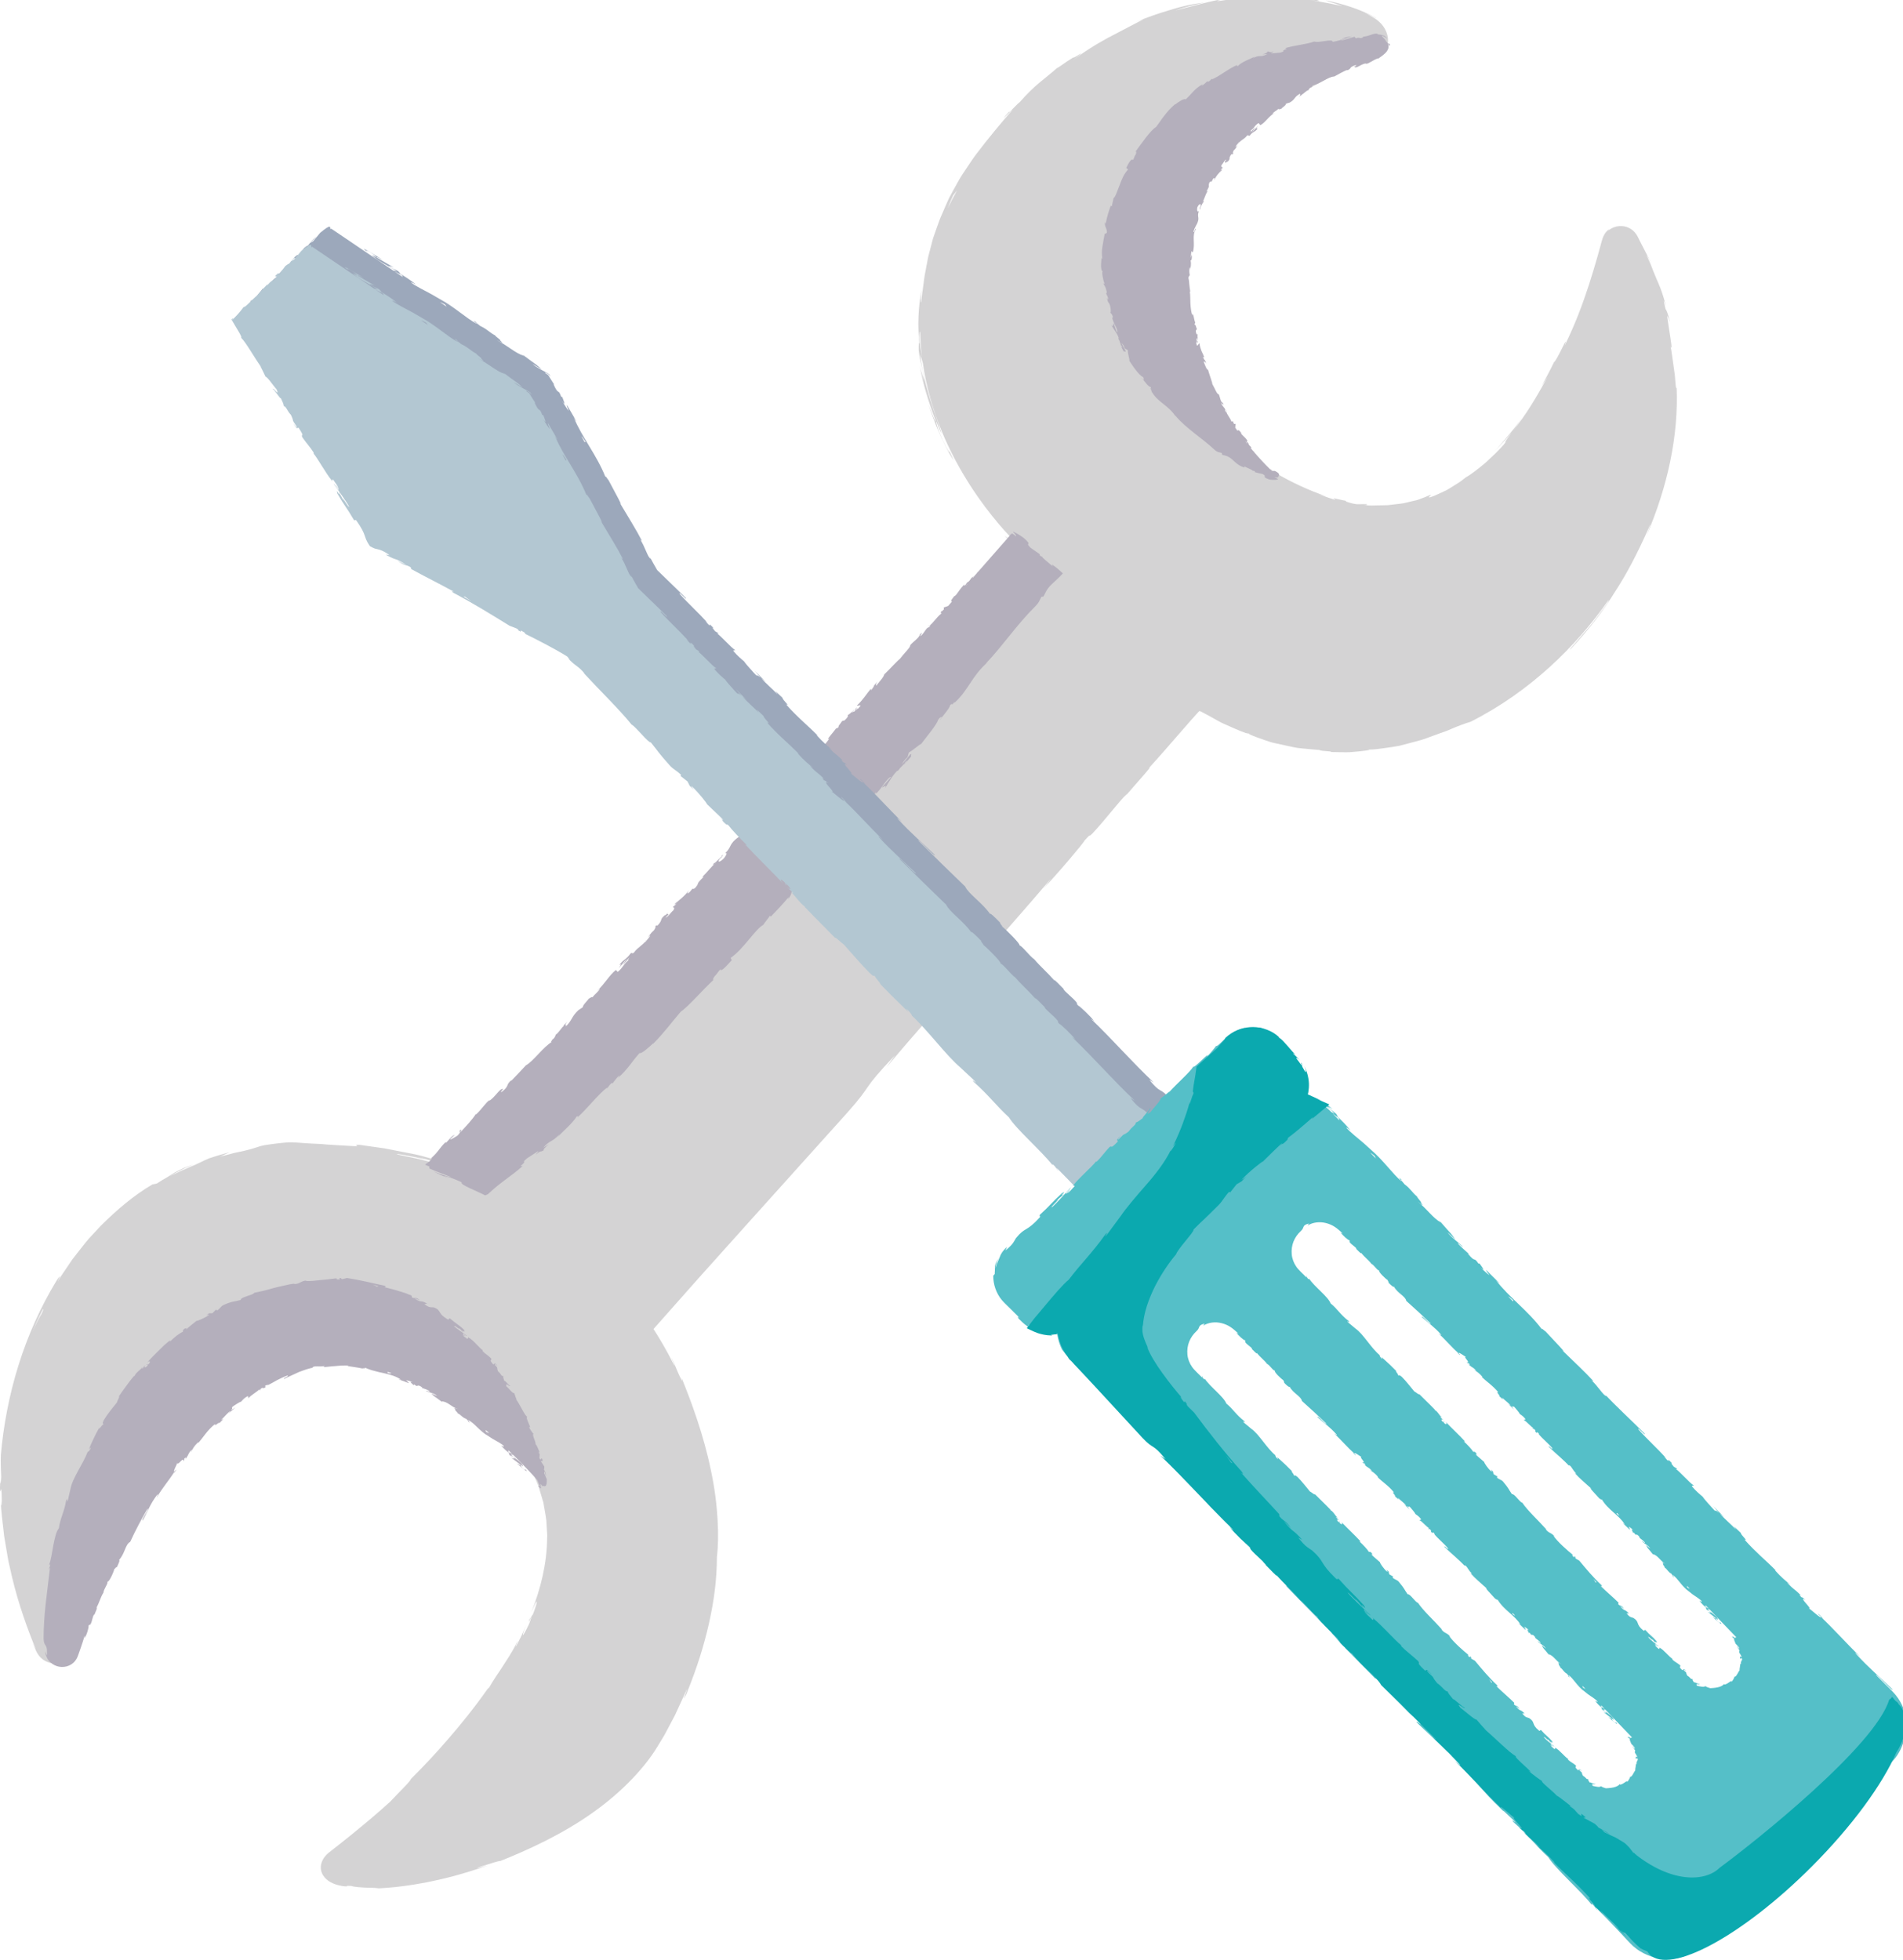 <?xml version="1.0" encoding="UTF-8"?> <!-- Creator: CorelDRAW 2020 (64-Bit) --> <svg xmlns="http://www.w3.org/2000/svg" xmlns:xlink="http://www.w3.org/1999/xlink" xmlns:xodm="http://www.corel.com/coreldraw/odm/2003" xml:space="preserve" width="1533px" height="1579px" style="shape-rendering:geometricPrecision; text-rendering:geometricPrecision; image-rendering:optimizeQuality; fill-rule:evenodd; clip-rule:evenodd" viewBox="0 0 1533 1578.82"> <defs> <style type="text/css"> <![CDATA[ .fil0 {fill:#D4D3D4;fill-rule:nonzero} .fil3 {fill:#B3C7D2;fill-rule:nonzero} .fil1 {fill:#B4AFBC;fill-rule:nonzero} .fil2 {fill:#9CA8BB;fill-rule:nonzero} .fil4 {fill:#55BFC8;fill-rule:nonzero} .fil5 {fill:#0BA9AF;fill-rule:nonzero} ]]> </style> </defs> <g id="Слой_x0020_1">  <path class="fil0" d="M29.71 1064.45c1.47,-2.98 3.04,-6.17 4.66,-9.44 1.01,-1.26 0.57,0.44 -1.46,4.52 0.45,-1.16 -0.56,0.64 -2.09,3.47 -1.56,2.81 -3.17,6.88 -4.65,9.93 1.07,-2.55 2.26,-5.42 3.54,-8.48zm23.18 -41.33c-0.33,0.52 -0.74,1.11 -1.18,1.76 0.44,-0.65 0.85,-1.24 1.18,-1.76zm-1.88 2.77c-1.13,1.62 -2.52,3.65 -4.24,6.57l-0.02 -0.01c1.48,-2.57 2.99,-4.74 4.26,-6.56zm768.95 -587.32c0.49,0.46 0.77,0.72 0.77,0.72l-1.15 1.26c-0.06,-0.07 -0.1,-0.12 -0.18,-0.2 0.2,-0.61 0.43,-1.25 0.56,-1.78zm-79.42 -166.96c0.08,-2.91 0.36,-5.23 0.73,-4.31 0.16,6.86 0.66,13.58 1.45,20.14 -0.92,-5.24 -1.73,-10.5 -2.18,-15.83zm27.31 -114.26l3.15 -4.12c-2.69,4.83 -5.17,9.63 -7.45,14.4 0.53,-1.64 1.75,-4.66 4.3,-10.28zm326.27 -106.71c-0.6,-0.02 -1.24,-0.17 -0.79,-0.68 4.49,-1.7 8.86,-3.19 13.02,-4.43 0.45,-0.14 0.83,-0.32 1.26,-0.48 -0.76,0.66 -4.34,2.23 -13.49,5.59zm247.71 198.71c-1.88,-7.51 -2.25,-9.99 0.35,-2.52 -3.67,-13.8 -5.93,-17.88 -7.57,-21.81 -0.84,-1.95 -1.65,-3.83 -2.79,-6.73 -0.55,-1.45 -1.21,-3.16 -2.01,-5.26 -0.84,-2.07 -2.06,-4.44 -3.39,-7.36 0.35,-0.06 2.73,4.57 4.15,6.87 -2.98,-5.83 -6.12,-11.58 -9.52,-18.39 -0.42,-0.85 -0.85,-1.72 -1.3,-2.61l-0.66 -1.34c-0.25,-0.47 -0.63,-1.01 -0.94,-1.52 -1.38,-2.02 -3.32,-3.87 -5.76,-5.08 -4.79,-2.39 -11.53,-2.28 -16.65,2.01 0.52,-0.62 0.17,-0.47 0.44,-0.8 0.18,-0.12 0.51,-0.52 1.36,-1.07 -1.32,0.8 -2.53,1.77 -3.54,2.92 -1.91,2 -2.97,4.94 -3.55,7.07 -1.15,4.15 -2.27,8.19 -3.36,12.15 -2.22,7.93 -4.55,15.54 -7.01,23.23 -4.99,15.33 -10.72,30.97 -19.56,49.13 3.65,-11.42 -6.25,12.23 -8.63,13.4 -3.1,6.51 -6.54,12.83 -9.97,19.16 1.66,-2.37 3.21,-4.82 4.82,-7.24 -9.19,16.55 -17.66,31.13 -28.17,43.59 2.89,-3.68 5.4,-7.67 8.04,-11.53 -6.68,9.75 -14.35,18.74 -22.31,27.42 4.61,-4.81 9.36,-9.53 13.59,-14.72 -5.73,7.69 -5.26,7.43 -5.16,7.84 -0.01,0.31 -0.36,1.37 -9.33,10.31 1.81,-1.84 -1.62,1.46 -6.46,6 -5.07,4.29 -11.7,9.63 -16.08,11.97l0.05 -0.04c-1.87,1.4 -3.66,2.97 -5.71,4.3 -2.06,1.29 -4.2,2.64 -6.46,4.05 -1.15,0.68 -2.29,1.46 -3.54,2.1 -1.29,0.61 -2.61,1.22 -3.98,1.86 -1.37,0.63 -2.8,1.28 -4.27,1.95 -1.48,0.69 -3.02,1.35 -4.72,1.82 -3.58,0.76 2.22,-2.34 -0.11,-1.85 -2.05,0.99 -5.67,2.43 -10.12,4.01 -2.3,0.55 -4.8,1.15 -7.41,1.77 -1.31,0.31 -2.64,0.62 -4,0.94 -1.36,0.27 -2.77,0.35 -4.17,0.54 -2.8,0.33 -5.62,0.67 -8.37,0.99 -2.76,0.16 -5.46,0.09 -7.98,0.17 -2.52,-0.01 -4.88,0.22 -6.97,0.08 -2.08,-0.14 -3.9,-0.23 -5.37,-0.25 3.9,0.16 4.15,-0.52 2.9,-0.81l-7.76 0.03c-2.18,-0.25 -3.85,-0.67 -5.13,-1.06 -1.28,-0.35 -2.18,-0.62 -2.77,-0.82 -1.17,-0.41 -1.1,-0.57 -0.35,-0.7 -6.4,-1.39 -9.07,-1.98 -9.99,-2.18 -0.93,-0.16 -0.14,0.31 0.51,0.71 1.31,0.81 2.03,1.36 -12.72,-3.91 2.37,0.71 1.3,0.21 6.19,1.68 -29.72,-10.11 -55.05,-26.08 -77.4,-44.47 -1.41,-1.64 -0.9,-1.46 0.55,-0.37 1.44,1.11 3.86,3.08 6.4,4.83 5,3.62 9.85,7.16 6.26,3.8 -8.58,-5.93 -16.63,-12.79 -24.8,-19.62 -3.85,-3.67 -7.71,-7.35 -11.59,-11.03 -3.66,-3.86 -7.12,-7.94 -10.69,-11.9 -3.41,-4.09 -6.38,-8.51 -9.58,-12.74 -2.91,-4.4 -5.42,-9.03 -8.12,-13.51 -2.09,-4.77 -4.46,-9.42 -6.21,-14.22 -0.78,-2.45 -1.55,-4.88 -2.32,-7.3l-1.14 -3.61 -0.72 -3.7 0.66 3.68 1.06 3.58c-0.88,-1.19 -1.93,-3.57 -2.49,-6.93 -0.31,-1.67 -0.65,-3.54 -1.03,-5.57 -0.17,-1.01 -0.34,-2.06 -0.52,-3.15 -0.13,-1.1 -0.13,-2.25 -0.2,-3.41 -0.21,-4.67 -0.63,-9.76 -0.16,-14.97 0.17,-2.59 0.06,-5.23 0.39,-7.82 0.32,-2.59 0.59,-5.17 0.8,-7.7 -0.49,4.95 0.24,6.56 0.19,5.22 1.58,-13.52 5.15,-27.17 11.57,-41.61 6.4,-14.41 15.4,-29.8 28.68,-46.04 -1.05,1.38 -1.92,2.9 -2.88,4.35 5.2,-6.27 12.45,-14.16 20.11,-21.89 7.81,-7.57 16.04,-14.97 22.96,-20.4 3.72,-3.71 11.76,-9.81 6.47,-6.64 22.45,-15.41 44.38,-29.23 67.17,-39.85 5.68,-2.69 11.44,-5.05 17.24,-7.22 2.96,-1.04 5.74,-1.9 8.84,-3.08 3.13,-1.17 6.07,-3.29 7.88,-6.26 1.83,-2.94 2.45,-6.51 2.04,-9.83 -0.39,-3.34 -1.72,-6.48 -3.62,-9.16 -1.91,-2.7 -4.38,-4.95 -7.18,-6.69 -2.7,-1.51 -5.34,-3.17 -8.14,-4.49 2.74,1.12 5.87,2.79 7.89,3.69 2.03,1.06 2.92,1.6 0.75,0.17 -12.49,-6.81 -25.97,-10.95 -39.62,-13.73 3.04,1.56 5.27,1.59 13.5,4.6 -5.19,-1.04 -16.61,-3.51 -26.77,-4.88 18.45,2.56 0.13,-1.62 -7.93,-2.82 1.32,0.39 -1.47,0.4 -0.82,0.73 -5.35,-0.95 -8.3,-1.16 -10.12,-1.18l-0.25 -0.01 -0.08 0 -0.08 0 -0.08 0 -0.07 0c-1.43,0.01 -2.09,0.18 -2.93,0.35 -0.97,0.16 -2.17,0.39 -4.97,0.48 -1.4,0.05 -3.2,0.05 -5.58,0 -2.37,0 -5.32,-0.01 -9.01,-0.02l1.55 -0.47c-11.06,0.62 -21.15,2.07 -32.93,3.77 -5.04,-0.23 11.57,-2.18 12.26,-2.88 -16.76,1.84 -32.32,7.05 -47.07,10.41 3.35,-1.22 7.56,-2.27 11.72,-3.49 4.22,-1.05 8.43,-2.11 11.89,-2.97 -8.2,1.2 -12.77,2.04 -16.73,3.07 -4,0.91 -7.4,1.97 -13.31,3.74l1.17 -0.34c-9.13,2.64 -18.07,5.93 -26.91,9.45l6.85 -2.47c-9.37,4.9 -18.83,9.84 -29.11,15.22 -10.15,5.56 -20.86,12.14 -31.82,21.03 21.62,-16.95 3.2,-3.35 4.28,-5.44 -1.53,0.97 -3.26,2.07 -4.96,3.15 -1.65,1.14 -3.25,2.26 -4.6,3.19 -2.7,1.85 -4.37,2.92 -3.21,1.85 -9.97,8.99 -18.04,13.54 -30.52,27.92 -0.4,0.19 -3.01,2.66 -5.16,4.9 -2.15,2.24 -4.02,4.09 -3.33,2.66 -11.56,13.11 3.24,-2.64 2.57,-1.24 -8.85,10.13 -18.98,22.18 -29.4,35.96 -2.63,3.43 -4.96,7.19 -7.5,10.89 -2.5,3.74 -5.12,7.5 -7.28,11.61 -2.27,4.05 -4.57,8.16 -6.78,12.37 -1.96,4.33 -3.9,8.74 -5.78,13.2 -1.83,3.75 -2.86,7.39 -4.09,10.58 -1.14,3.23 -2.2,6.13 -3.1,8.86 -1.45,5.56 -2.69,10.26 -3.9,14.89 -0.89,4.69 -1.76,9.3 -2.77,14.63 -0.47,2.42 -0.69,5.06 -1.07,7.87 -0.76,4.7 -1.34,9.36 -1.77,13.96 -0.29,0.97 -0.35,-0.75 -0.33,-3.18 -0.03,-1.73 0.15,-3.76 0.35,-5.36 0.18,-1.61 0.32,-2.78 0.32,-2.78 -2.79,16.55 -3.37,29.39 -1.79,45.15 -0.43,-3.19 -0.67,0.14 -0.59,5 1.62,12.67 2.01,8.33 4.58,24.9 -0.93,-2.74 -2.19,-6.26 -3.69,-12.28 2.64,14.88 7.11,29.12 12.7,43.58 0.83,4.09 -4.18,-8.46 -5.94,-13.69 0.67,2.08 1.38,4.32 2.13,6.66 0.85,2.3 1.75,4.68 2.65,7.1 1.71,4.87 3.96,9.67 5.91,14.17 2.05,4.46 4.19,8.46 5.86,11.69 1.81,3.15 3.26,5.49 4.1,6.57 -1.28,-2.7 -2.6,-5.38 -3.81,-8.11 1.19,2.94 -0.58,0.69 -2.42,-2.87 -7.02,-13.26 -8.06,-20.02 -8.03,-20.9 1.25,3.46 2.78,6.8 4.26,10.17 -0.6,-2.82 -2.07,-6.72 -3.62,-11.49 -0.83,-2.37 -1.74,-4.93 -2.7,-7.63 -0.88,-2.73 -1.81,-5.59 -2.77,-8.54 -3.58,-11.85 -7.1,-25.29 -7.97,-36.4 0.69,2.35 1.35,4.68 2.05,7.01 11.43,79.75 65.32,135.48 75.65,145.52 -0.34,0.18 -0.76,0.46 -1.3,0.88 -0.88,-0.91 -1.92,-1.97 -3.25,-3.28 -1.73,-1.19 -3.41,-2.44 -5.12,-3.68 2.48,2.58 5.02,5.06 7.66,7.52 -2.66,2.18 -7.44,6.75 -15.77,15.36l-15.64 18.79 -5.89 5.29 13.77 -15.27c-8.4,8.12 -12.86,14.06 -18.08,20.51 -1.63,1.16 -4.16,3.5 -7.54,6.98l-14.9 18.86c-2.45,1.71 6.24,-8.86 -4.83,2.83 -6.99,8.83 8.33,-7 -3.79,7.12 -8.42,8.15 -6.59,5.2 -15.31,15.8 -1.62,1.14 0.13,-1.2 3.64,-5.35 -7.82,9.39 -21.54,24.09 -25.11,29.36 -8.87,8.39 -27.49,30.72 -27.86,28.76 -2.3,3.1 -13.51,16.77 -21,25.13 12.35,-16.46 -28.26,31.04 -26.14,25.65 -8.91,12.39 -36.22,41.1 -53.54,61.65 0.91,-1.21 2.68,-3.58 4.34,-5.28 -10.26,11.11 -13.59,14.02 -20.36,21 -0.25,2.39 -15.81,20.06 -23.69,30.05 -13.45,12.81 6.33,-9.46 1.44,-6.03 1.48,0.08 -20.76,24.63 -15.82,20.61 -10.14,9.93 -8.5,8.77 -14.27,13.39 -0.36,3.04 -8.64,9.98 -15.72,19.42 -14.42,14.61 -4.78,2.8 -19.51,19.86 -7.59,7.58 5.39,-7.7 5.39,-7.7 -15.42,16.99 -6.26,8.87 -8.96,12.99 -18.1,20.55 -9.24,8.73 -16,15.18 -11.22,12.9 -19.11,23.45 -27.71,32.86 -0.8,0.56 -2.53,2.34 -0.78,0 -11.35,14.11 -35.99,39.8 -49.13,56.31 -1.14,1.08 -1.76,1.58 -2.09,1.81 2.78,-2.08 3.64,-2.01 3.53,-1.17 -3.45,3.82 -6.49,7.5 -9.09,10.51 -1.29,1.5 -2.47,2.84 -3.53,3.94 -0.53,0.55 -1.05,1.07 -1.49,1.46 -0.37,0.32 -0.71,0.57 -1.01,0.73 0.91,-1.03 1.61,-1.82 2.18,-2.47 0.64,-0.75 1.1,-1.34 1.49,-1.85 0.75,-1.06 1.27,-1.77 2.13,-2.97l-6.38 7.61c-0.16,0.11 -0.3,0.21 -0.42,0.3 -0.15,-0.05 -0.31,-0.15 -0.42,-0.21 -0.24,-0.13 -0.39,-0.24 -0.48,-0.31 -0.17,-0.15 -0.07,-0.2 0.18,-0.19 0.13,0.01 0.3,0.03 0.49,0.07 0.16,-0.13 0.3,-0.38 0.48,-0.58 0.44,-0.5 0.95,-1.1 1.5,-1.75 3.23,-3.67 7.31,-8.21 6.97,-8.52 -1.72,1.98 -3.48,4.01 -5.26,6.06l-2.6 3.04 -0.69 0.83c-0.24,0.24 -0.41,0.74 -0.81,0.5l-2.62 -0.61 -4.03 -1.01c-2.67,-0.68 -5.34,-1.35 -7.96,-2.01 -5.27,-1.24 -10.28,-2.82 -15.12,-3.71 -4.82,-0.95 -9.29,-1.89 -13.23,-2.81 -1.54,-0.95 7.76,0.89 14.82,2.29 7,1.66 11.73,3.03 1.44,-0.42l24.05 7.19c-8.96,-3.51 -5.31,-2.46 -1.44,-1.36 0.96,0.27 1.94,0.54 2.73,0.76 0.63,0.16 0.48,0.09 0.63,0.06 -0.17,-0.17 1.06,-0.1 -3.66,-1.96 -7.95,-2.31 -14.17,-4.06 -19.52,-5.51 -5.37,-1.39 -9.98,-2.07 -14.52,-3 -4.54,-0.89 -9.09,-1.78 -14.52,-2.85 -5.49,-0.78 -11.88,-1.69 -20.08,-2.86 -7.46,-0.33 2.31,1.33 -5.13,1 -11.7,-0.75 -19.87,-1.03 -26.04,-1.69 -6.19,-0.31 -10.44,-0.45 -14.3,-0.78 -3.86,-0.26 -7.35,-0.65 -12.04,-0.57 -4.67,0.32 -10.55,0.96 -19.14,2.25 -2.22,0.38 -4.06,0.94 -5.95,1.6 -1.9,0.61 -3.87,1.24 -6.33,1.91 -2.45,0.66 -5.39,1.37 -9.23,2.15 -1.94,0.32 -4.06,0.87 -6.43,1.55 -2.39,0.62 -5.05,1.31 -8.04,2.08l7.74 -3.65c-7.78,2.18 -12.75,3.71 -16.32,4.91 -3.5,1.41 -5.6,2.54 -7.77,3.57 -4.28,2.25 -9.07,3.61 -24.26,10.96 2.57,-1.55 8.18,-4.52 12.65,-6.72 4.62,-1.86 7.99,-3.18 5.68,-2.38 -2.6,0.88 -4.8,1.58 -6.62,2.3 -1.78,0.82 -3.23,1.52 -4.46,2.14 -2.46,1.24 -4,2.15 -5.37,3.02 -1.38,0.87 -2.6,1.69 -4.41,2.77 -0.92,0.52 -1.97,1.12 -3.25,1.85 -1.25,0.79 -2.72,1.72 -4.49,2.84l-3.61 0.77c-14.89,8.71 -28.8,20.54 -41.85,33.6 -3.14,3.39 -6.3,6.81 -9.48,10.24 -3.07,3.52 -5.84,7.32 -8.8,10.98l-4.35 5.56 -3.96 5.87c-2.58,3.96 -5.43,7.75 -7.81,11.85 0.34,-1.02 1.32,-2.95 1.64,-3.67 0.35,-0.7 -0.37,-0.46 -2.74,3.31 -12.46,20.49 -23.06,43.91 -30.56,68.1 -7.57,24.17 -12.16,49.01 -14.14,72.02 -0.27,5.89 0.05,11.78 0.26,17.66 -0.12,4.09 -0.67,7.59 -0.77,3.15 -0.14,2.53 -0.2,4.37 -0.2,5.68l0 0.21c0,0.91 0.03,1.55 0.09,1.98 0.08,1.06 0.19,0.89 0.31,0.42 0.24,-0.94 0.54,-3.04 0.89,1.27 0.42,10.19 -0.15,13.51 -0.69,7.04 0.26,7.94 1.59,17.48 2.72,27.87 0.87,5.16 1.78,10.54 2.7,16.03 0.4,2.75 0.99,5.5 1.66,8.25 0.62,2.75 1.25,5.53 1.88,8.3 5.19,22.16 13.02,43.8 19.54,59.21l-2.86 -5.86c0.63,1.5 1.22,2.93 1.79,4.28 0.28,0.67 0.57,1.32 0.84,1.96 0.25,0.61 0.54,1.25 1.01,2.02 1.57,2.91 3.9,5.13 6.36,6.45 2.44,1.34 4.94,2.03 7.3,2.07 2.35,0.12 4.55,-0.25 6.58,-1.01 4.05,-1.45 7.58,-4.37 9.65,-8.8 0.58,-1.05 0.85,-2.33 1.25,-3.5 0.29,-1.05 0.59,-2.14 0.91,-3.31 0.68,-2.3 1.36,-4.84 2.36,-7.63 -0.4,1.46 -0.72,2.93 -1.06,4.41 7.78,-26.51 18.54,-53.76 30.84,-78.37 12.14,-24.7 26.11,-46.62 39.13,-63.15 1.68,-3.73 10.11,-14.51 18.79,-24.3 4.45,-4.78 8.78,-9.49 12.26,-13.05 3.5,-3.53 5.89,-6.2 6.17,-7.2 6,-5.11 10.26,-8.33 13.66,-10.88 3.52,-2.38 6.17,-4.17 9.14,-6.19 6.17,-3.57 13.21,-9.13 33.3,-17.44 10.77,-4.17 15.81,-7.28 29.99,-10.22l0.52 1.06 9.6 -1.74c3.22,-0.58 6.49,-0.56 9.75,-0.89l5.2 0.59c1.71,0.32 3.42,0.75 5.12,1.11 4.46,0.39 8.97,0.39 13.37,1.39 -1.31,-0.3 -2.67,-0.61 -3.94,-0.9 -1.3,-0.2 -2.52,-0.39 -3.54,-0.55 -2.06,-0.35 -3.34,-0.65 -2.92,-0.78 10.6,0.45 23.2,3.92 32.89,7.44 2.48,0.73 4.65,1.86 6.64,2.77 1.98,0.93 3.74,1.77 5.22,2.47 2.93,1.41 4.7,2.35 4.76,2.53 3.79,1.74 7.49,3.69 11.25,5.53 1.86,0.96 3.77,1.83 5.6,2.85l5.38 3.26c3.58,2.2 7.23,4.31 10.77,6.58l10.24 7.37c-0.59,-0.16 -2.6,-1.47 -5.14,-3.21 -1.36,-0.89 -2.83,-1.97 -4.34,-3.01 0.93,0.65 1.76,1.26 2.5,1.76 1.65,1.17 2.81,2.04 3.64,2.68 1.66,1.29 2,1.74 2.28,2.13 0.28,0.41 0.51,0.77 1.93,1.9 0.71,0.57 1.72,1.32 3.19,2.37 1.38,1.15 3.18,2.64 5.54,4.59 -2.28,-2.39 1.76,0.69 2.33,0.89 1.09,1.07 2.37,2.31 3.78,3.69 1.43,1.36 3.05,2.81 4.52,4.62 3.02,3.52 6.66,7.32 10.17,11.54 1.62,2.21 3.29,4.48 4.96,6.76 1.6,2.32 3.57,4.44 4.84,6.96 1.43,2.43 2.83,4.84 4.21,7.19 0.69,1.18 1.38,2.34 2.05,3.48 0.54,1.21 1.07,2.39 1.59,3.55 -0.75,-1.09 -1.46,-2.18 -2.24,-3.24 1.79,4.2 3.61,8.45 5.44,12.75 1.34,4.47 2.69,9 4.05,13.57 0.74,4.72 1.76,9.45 2.36,14.28 0.15,2.44 0.3,4.88 0.45,7.34 0.13,2.45 0.44,4.91 0.21,7.4 -0.22,19.9 -5.06,40.32 -12.87,59.69 2.99,-6.88 4.33,-9.48 4.49,-8.87 0.31,0.65 -0.85,4.44 -3.06,10.21l-2.9 4.13c-2.5,7.61 5.41,-11.71 -0.23,3.7 -6.84,14.24 -5.7,8.98 -2.23,0.69l-3.86 8.71c-1.38,2.88 -2.88,5.69 -4.32,8.54 -0.84,0.82 1.12,-3.22 1.27,-4.45 -1.51,3.63 -5.6,10.78 -10.42,18.02 -2.27,3.69 -4.82,7.34 -7.08,10.73 -2.26,3.39 -4.13,6.59 -5.58,9.04l-0.92 0.67c-12.19,17.2 -22,29.07 -31.4,39.97 -9.38,10.93 -18.5,20.81 -30.72,33.01 0.26,1.23 -9.54,10.55 -16.56,18.15 -9.4,8.58 -19.69,17.22 -30.6,26.11 -5.45,4.45 -11.1,8.9 -16.9,13.41 -1.3,1.02 -3.24,2.45 -4.8,4.32 -1.55,1.84 -2.91,4.15 -3.42,6.99 -0.56,2.81 0.08,6.07 1.61,8.47 1.51,2.43 3.58,4.14 5.62,5.35 2.94,1.63 5.28,2.3 7.09,2.73 1.84,0.5 3.12,0.65 4.06,0.76 1.88,0.24 2.33,0.21 2.4,0.1 0.12,-0.24 -1.27,-0.6 3.77,-0.32 0.78,0.69 9.08,1.41 15.11,1.48 6.01,0.06 9.8,0.06 1.66,0.62 9.45,-0.27 17.13,-0.96 24.06,-1.87 6.94,-0.86 13.14,-1.93 19.63,-3.14 12.91,-2.61 27.02,-5.84 49.32,-13.62 -4.98,1.28 -10.53,2.81 -7.78,1.62 8.13,-2.63 18.53,-5.95 17.53,-5.11l-2.08 0.88c24.63,-9.68 52.55,-22.64 76.58,-39.72 24.06,-16.91 43.89,-37.96 54.35,-56.69l-1.21 2.07c1.87,-3.17 3.94,-6.27 5.65,-9.5l5.14 -9.7 2.56 -4.84 2.29 -4.98 4.58 -9.96c4.11,-9.2 3.01,-6.39 1.81,-2.89 -1.22,3.48 -2.92,7.49 0.51,0.83 8.95,-21.99 14.39,-39.96 18.27,-57.21 3.83,-17.24 6.26,-33.84 6.37,-53.36 1.89,-15.01 1.13,-42.2 -4.86,-69.76 -5.58,-27.66 -15.8,-55.37 -23.52,-74.27l0.36 2.42c-4.89,-9.34 -5.01,-11.72 -8.4,-18.74 0.1,1.2 4.6,10.49 1.38,4.78 -2.62,-5.19 -5.44,-10.31 -8.36,-15.43 -1.48,-2.55 -2.99,-5.1 -4.56,-7.64l-2.3 -3.62 -0.86 -1.28c12.15,-13.7 24.43,-27.57 36.8,-41.52 13.18,-14.69 26.44,-29.47 39.72,-44.28 26.61,-29.58 53.29,-59.26 79.55,-88.45 21.98,-24.64 9.91,-16.26 38.61,-46.45l-6.92 9.65c43.02,-50.91 90.21,-102.13 132.47,-151.85 -2.36,3.1 -2.17,3.42 -6.39,8.19 4.89,-4.87 13.33,-14.42 20.5,-22.82 3.58,-4.21 6.85,-8.12 9.2,-11.03 2.34,-2.91 3.77,-4.81 3.68,-4.97 6.79,-7.56 2.04,-1.34 6.45,-5.79 9.53,-10.02 22.13,-26.75 27.64,-31.68 0.59,-0.53 -0.5,0.84 -1.8,2.41 7.68,-9.04 25.02,-28.18 19.21,-22.96 8.28,-9.02 15.95,-17.88 23.21,-26.25 3.65,-4.18 7.2,-8.24 10.63,-12.18 1.74,-1.95 3.45,-3.86 5.15,-5.75l1.24 -1.37 0.35 -0.35 0.34 -0.31 0.16 -0.15 0.2 0.14c0.17,0.01 0.39,0.07 0.57,0.11 0.14,0.06 0.09,0 0.42,0.16 0.44,0.23 0.88,0.46 1.34,0.69 1.82,0.97 3.79,2.03 5.85,3.14 4.12,2.18 8.37,4.96 12.82,6.73 4.37,1.95 8.49,3.78 11.79,5.13 1.64,0.68 3.09,1.23 4.26,1.62 1.18,0.34 2.12,0.44 2.67,0.43 -0.57,0.25 1.72,1.29 5.71,2.8 2.02,0.71 4.44,1.58 7.13,2.54 2.71,0.95 5.69,2 8.93,2.6 3.21,0.7 6.56,1.43 9.9,2.15 3.35,0.64 6.64,1.58 9.89,1.77 6.44,0.66 12.23,1.19 16.15,1.47 -1.32,-0.03 -1.13,0.08 -0.2,0.27 0.92,0.24 2.6,0.45 4.26,0.52 3.31,0.23 6.52,0.49 3.4,0.75 4.52,0.08 8.95,0.17 13,0.24 4.04,0.01 7.69,-0.55 10.68,-0.77 5.98,-0.6 9.28,-1.12 7.67,-1.43 4.18,0.12 8.27,-0.64 12.37,-1.14 4.09,-0.57 8.16,-1.14 12.14,-1.88 3.92,-1.03 7.79,-2.04 11.57,-3.03 3.76,-1.08 7.5,-1.89 10.95,-3.31 3.48,-1.27 6.86,-2.5 10.1,-3.69 3.25,-1.15 6.38,-2.2 9.22,-3.52 5.77,-2.46 10.98,-4.46 15.53,-5.76 23.89,-12.05 44.94,-27.08 63.42,-43.76 18.48,-16.71 34.42,-35.11 48.06,-54.65 0.05,0.3 -0.37,1.21 -1.13,2.58 -0.84,1.31 -2.08,3.04 -3.56,5.05 -3.01,3.99 -6.76,9.31 -10.9,14.14 -4.21,4.79 -8.33,9.49 -11.25,12.97 -2.99,3.41 -4.94,5.45 -4.23,5.42 15.51,-16.63 26.41,-30.96 35.8,-46.11 9.76,-14.91 17.96,-30.71 27.14,-51.17 3.53,-8.59 0.43,0.67 -1.9,6.55 17.39,-40.25 26.31,-81.44 24.66,-120.69 -0.2,1.64 -0.44,1.07 -0.68,-0.9 -0.15,-1.18 -0.3,-2.87 -0.45,-4.85 -0.14,-1.99 -0.26,-4.28 -0.69,-6.66 -1.25,-8.14 -2.33,-17.51 -3.05,-20.45 1.69,4.4 0.21,-4.73 -1.1,-13.06 -1.22,-8.84 -3.08,-16.61 0.68,-6.48 -1.1,-5.13 -3.44,-11.31 -3.52,-10.05z"></path> <path class="fil1" d="M1004.6 356.9c0.09,0.24 0.11,0.39 0.09,0.5 -0.51,-0.64 -1.03,-1.27 -1.53,-1.9 0.45,0.41 0.92,0.86 1.44,1.4zm-100.31 -77.21c-0.23,-0.02 -0.45,-0.06 -0.68,-0.22 -0.68,-1.04 -0.69,-1.5 -0.57,-1.74 0.29,0.51 0.63,1.1 1.07,1.88 0.05,0.02 0.12,0.05 0.18,0.08zm215.53 -243.49c-0.31,-1.32 -0.71,-1.02 -1.09,-1.07 -0.45,0 -0.77,-0.45 -2.26,-2.06 -0.22,-0.68 -1.01,-1.69 -1.78,-2.46 -0.76,-0.88 -1.51,-1.45 -1.56,-2.05 1.42,0.55 2.85,1.27 4.21,2.53 -0.56,-1.4 -2.14,-2.49 -3.6,-2.86 -1.49,-0.49 -3.06,-0.48 -4.3,-0.72l0.37 -0.52c-0.92,-0.05 -1.92,0.05 -2.5,0.14 -0.54,0.11 -1.03,0.23 -1.46,0.35 -0.87,0.25 -1.57,0.51 -2.29,0.76 -1.44,0.52 -2.92,1.01 -5.94,1.28l0.67 0.35c-3.12,1.77 -2.84,-0.48 -5.99,0.94l-1.16 -1.29c-2.13,0.6 -7.42,2.32 -11.25,3.16 2.05,-1.37 6.52,-2.54 9.26,-3.5 -2.15,0.23 -7.3,1.07 -8.32,1.92 0.85,-0.26 1.89,-0.75 2.78,-0.65 -2.49,1.46 -5.85,2.52 -10.11,3.17 0.3,-2.88 -11.2,1.16 -14.68,-0.24 -7.31,2.52 -15,2.76 -23.62,5.35 3.64,1.25 -2.52,0.74 -1.37,2.75 -1.92,0.72 -2.68,0.91 -2.91,0.84l0.43 -0.04c-0.2,0.01 -0.3,0.02 -0.47,0.03l0.01 0.01c-2.14,0.17 -4.28,0.35 -6.41,0.6 -1.62,-0.15 1.74,-1.08 1.41,-1.5 -4.41,1.27 -2.12,-0.29 -5.2,0.1 0.85,0.57 -1.17,1.54 -3.72,2.17 1.27,-0.1 2.53,-0.2 3.81,-0.25 -5.63,3.25 -5.88,0.03 -11.52,3.47l1.66 -1.41c-2.97,1.54 -11.43,4.61 -13.64,7.6 -0.63,0.03 -1.59,-0.19 -0.34,-0.96 -7.41,3.04 -14.94,9.58 -20.79,11.75l0.25 -0.76c-1.2,0.88 -1.67,2.23 -3.54,2.74 -0.03,-0.24 0.23,-0.78 -0.38,-0.44 -0.55,0.6 -2.86,2.83 -4.63,3.72l1.06 -1.45c-6.88,3.77 -8.97,8.02 -13.79,12.31 -0.94,-1.23 -6.09,2.19 -8.5,4.11l-0.07 -0.24c-1.72,1.5 -3.23,2.97 -4.63,4.42 -1.36,1.49 -2.55,3.01 -3.73,4.5 -2.41,2.93 -4.36,6.13 -6.92,9.43 -4.68,2.86 -11.67,13.27 -16.68,20.03 0.93,-0.93 0.94,0.84 0.28,2.17 -1.34,1.49 -1.72,5.25 -2.86,4.25l0.37 -0.6c-1.92,0.6 -3.75,4.27 -5.11,7.09l1.47 1.34c-1.52,1.52 -2.82,3.52 -3.97,5.7 -1.1,2.22 -2,4.63 -2.87,6.93 -0.85,2.32 -1.71,4.48 -2.48,6.33 -0.71,1.88 -1.49,3.38 -2.46,4.23 -0.22,2.04 -1.05,4.36 -1.26,6.36l-0.94 -0.41c-1.83,5.22 -2.73,7.89 -4.11,14.61l-0.45 -1.54c-0.8,3.83 1.98,5.42 1.39,8.87l-1.71 0.8c-0.73,3.28 -1.15,6.66 -1.76,10 -0.62,3.35 -0.66,6.75 -0.05,10.1 -0.22,-0.11 -0.66,-0.32 -0.69,-1.42 -0.04,1.59 -0.45,4.67 -0.43,7.21 0.14,2.55 0.51,4.53 1.53,3.91 -1.31,0.13 0.05,6.99 1.29,10.46l-1.07 -0.44c1.66,2.89 2.03,2.93 2.91,7.08 0.08,1 -0.66,1 -0.6,-0.36 0.07,3.4 1.44,2.39 1.7,6.47l-0.93 -1.36c0.61,3.41 0.89,3.07 2,4.76 0.83,2.01 1.45,6.34 0.68,7.09 0.66,0.3 1.88,1.91 2.17,3.93 -0.26,0.37 -0.66,-0.28 -0.86,-0.61 1.16,5.7 3.85,7.72 4.32,11.76 -0.28,0.2 -0.34,0.49 -0.3,0.83 -1.7,-4.26 -2.73,-7.82 -2.58,-7.5 -0.89,0.3 0.2,3.88 -2,1.5 0.83,1.31 2.02,3.05 3.12,4.88 1.21,1.79 2.31,3.68 2.82,5.43 -0.02,0.2 -0.03,0.4 -0.11,0.58l-0.25 -0.31c0.25,0.81 0.62,1.47 1.04,2.05 0.32,1.12 0.48,1.86 0.98,2.85 -0.51,0.71 1.53,4.01 2.32,5.69 0.84,-0.59 1.77,1.64 1.52,-0.77 0.06,0.3 -0.27,-0.25 -0.86,-1.34 -0.15,-0.23 -0.31,-0.52 -0.44,-0.65l0.14 0.07c-0.56,-1.08 -1.28,-2.48 -2.11,-4.08 1.12,1.09 2.19,2.26 2.59,4.33 1,0.55 2.06,1.17 2.6,1.55 -0.24,2.93 1.63,7.46 1.18,8.52 1.61,2.33 3.39,5.14 5.31,7.54 1.9,2.42 3.7,4.57 5.56,5.42 1.13,1.15 0.62,1.8 0.72,2.46 -0.69,-0.64 -1.31,-1.54 -1.83,-1.79 2.28,2.3 5.63,7.61 7.24,7.33 2.01,3.51 -2.38,-1.02 1.22,3.18l-0.78 -0.34c5.14,9.98 13.83,11.3 20.28,21.64 -0.48,-0.7 -0.72,-1.05 -0.68,-1.33 8.9,10.57 21.51,18.08 31.41,27.36 2.91,2.56 3.79,2 6.08,2.78l0.1 1.37c1.35,0.38 2.66,0.8 4.04,1.12 5.26,2.15 7.05,7.45 14.33,9.24l-0.49 -1.08c2.22,1.33 7.51,3.24 6.8,3.78 0.29,-0.02 1.08,-0.36 1.85,0.41l-0.16 0.55c2.06,0.61 4.17,1.07 6.27,1.52 4.5,2.12 -1.62,1.98 5.38,4.37 2.71,0.69 8.03,0.3 7.06,-0.27 -0.25,-0.07 -0.53,-0.16 -0.8,-0.27 -0.07,-0.26 -0.27,-0.59 -0.73,-0.96l-0.83 0.07c-0.14,-0.14 -0.23,-0.28 -0.22,-0.42l2.44 0.28c0.05,-0.09 0.11,-0.19 0.16,-0.28 0.12,0.03 0.25,0.06 0.37,0.08 -0.09,-0.08 -0.17,-0.16 -0.27,-0.25 0.86,-1.36 1.96,-2.64 -2.63,-4.84 -0.84,0.04 -1.69,-0.01 -2.55,-0.07 -0.24,-0.24 -0.5,-0.48 -0.75,-0.73l1.46 0.44c-0.68,-0.57 -1.31,-0.8 -1.93,-0.92 -4.67,-4.62 -9.06,-9.37 -13.22,-14.21l0.5 0.05 -0.92 -0.55c-0.77,-0.9 -1.54,-1.79 -2.29,-2.7 0.23,-0.05 0.59,0.09 1.13,0.6 -1.11,-2.55 -1.88,-1.52 -2.65,-3.85 -0.06,-0.28 0.07,-0.24 0.26,-0.09l-1.95 -1.78c0.56,0.21 0.57,-1 1.38,0.4 -2.18,-4.22 -5.53,-5.28 -5.7,-7.35l0.32 0.25c-3.16,-3.83 -2.24,-1.73 -3.33,-1.98 -0.55,-0.79 -1.1,-1.57 -1.64,-2.36l0.3 -3.07 -1.28 0.09c-0.34,-0.58 -1.01,-1.73 -0.5,-1.77 -2.03,-1.65 -0.17,0.62 -1.58,-0.19 -1.07,-3.15 -5.08,-7.36 -3.95,-8.88 -1.31,-0.58 0.99,3.01 -1.24,0.32 1.14,-1.81 -2.29,-3.3 -3.01,-6.28 1.31,0.31 2.25,2.97 1.54,0.01 -2.43,-0.7 -2.35,-5.23 -3.73,-7.29 -1.2,0.48 -2.92,-4.56 -5.07,-8.15 0.5,0.06 -2.34,-7.53 -3.37,-11.26l0.25 0.02c-1.6,-0.18 -2.67,-4.05 -3.85,-6.72 0.79,-0.15 1.25,0.24 2.1,1.6l-0.89 -2.57c-0.6,-0.47 -1.09,-1.2 -1.8,-2.83l1.16 0.34c-0.6,-1.71 -1.49,-3.33 -2.28,-5.13 -0.7,-1.83 -1.35,-3.82 -1.63,-6.16 -0.69,-0.02 -1.16,2.11 -2.05,1.75 -0.22,-0.8 -0.44,-1.6 -0.65,-2.41 0.35,-0.03 0.73,0.12 1.04,0.8 -0.18,-0.4 -0.8,-1.37 -0.81,-2.25l1.32 1.7c-0.19,-2.15 -0.97,-0.9 -1.33,-2.57 0.7,-0.14 0.16,-1.34 0.78,-1.24 0.18,0.4 0.1,1.51 0.54,2.06 -0.37,-1.88 -0.58,-4.22 -0.23,-5.08 -0.36,0.26 -0.93,0.22 -1.3,-1.14 -0.77,-3.55 0.59,-1.4 0.54,-3.55 -0.67,-0.76 -0.61,-3.12 -1.67,-2.97 -0.21,-1.05 0.24,-1.33 0.45,-1.79 -0.96,-1.72 -1.6,-8.59 -2.39,-6.33l-0.01 0.49c-0.03,-0.09 -0.06,-0.19 -0.09,-0.3 -0.94,-2.98 -1.23,-6.19 -1.43,-9.39 -0.2,-3.2 0.02,-6.42 -0.47,-9.45l0.36 -0.01c-0.33,-1.81 -0.55,-3.83 -0.77,-5.73 -0.12,-1.9 -0.28,-3.66 -0.68,-4.97 -0.01,-1.08 0.64,-2.56 1.06,-2.1 -0.25,-2.78 -0.76,-3.11 -0.06,-7.12 0.51,2.81 0.51,-0.95 0.41,2.87 0.28,-3.61 1.06,-4.38 0.25,-8.3 0.84,1.36 1.3,-2.64 1.12,-4.37l-0.79 2.48c-0.01,-1.94 0.1,-3.63 0.37,-5.32l1.1 1.02c2.33,-7.08 -1.06,-13.55 2.55,-18.65 -0.48,-2.07 -1.32,3.82 -1.97,1.94 0.78,-3.33 3.12,-6.46 3.31,-7.49 1.66,-4.31 -0.65,-4.53 1.01,-9.1 -0.57,0.47 -1.83,0.74 -1.26,-2.92 1.28,-3.19 3.15,-3.33 2.72,-1.24 -0.25,0.77 -0.52,1.09 -0.65,1.01 -0.21,1.08 -0.35,2.52 0.43,1.37l-0.3 -0.55c0.95,-1.44 2.56,-5.75 2.82,-4.49 0.51,-2.51 -0.28,-1.27 -1.14,0.41 2.09,-3.79 2.26,-6.33 4.67,-10.1 -0.52,0.53 -1.26,0.91 -0.95,0.28 3.31,-5.64 0.51,-2.95 2.28,-7.04 1.87,-1.87 0.92,1.52 2.71,-2.58 1.76,-2.12 1.27,0.08 1.04,1.17 1.39,-3.86 4.15,-6.26 5.67,-7.98 -0.29,0.65 -0.63,1.26 -0.9,1.93 0.51,-1.18 1.15,-2 1.74,-2.86l-1.41 0.51c0.84,-0.94 1.45,-1.8 1.73,-1.58 0.28,-1.37 -1.74,0.01 -0.9,-2.53 1.32,-1.12 2.57,-4.47 3.81,-4.25 -3.33,4.06 1.25,0.22 -1.15,3.94 0.38,-0.78 0.99,-1.62 1.83,-2.55 0.2,-0.08 0.08,0.28 -0.06,0.6 3.81,-3.34 0.38,-2.59 3.68,-6.63 0.07,0.92 1.7,-0.16 2.13,-0.89 -1.33,1.6 -1.46,0.09 -0.61,-1.73 2.47,-2.28 2.11,-2.99 3.34,-4.25l-1.55 1.3c-0.02,-0.92 1.21,-2.1 2.67,-3.95 0.51,0.2 -1.21,1.79 -0.47,1.33 1.01,-2.65 4.81,-3.55 6.9,-6.57 1.54,-0.84 0.96,0.75 2.25,-0.04 2.39,-3.37 3.79,-2.34 6.43,-5.74 -1.44,0.2 -1.54,0.45 0.2,-2.14 -1.67,1.65 -3.18,3.47 -4.77,5.19l2.45 -4.01c-1.56,1.45 -2.92,3.47 -3.94,4.23 1.09,-1.99 1.08,-1.68 -0.16,-1.51 3.04,-1 3.66,-4.6 6.9,-6.05l1.32 1.7c4.52,-2.42 6.09,-6.7 11.8,-10.09l-1.93 0.96c0.2,-1.2 3.2,-2.51 4.71,-4.05 0.26,0.7 1.48,0.12 2.47,-0.05 -0.43,-0.43 3.97,-2.69 3.68,-4.18l2.98 -0.84c4.64,-2.57 3.92,-5.12 8.5,-7.49 -0.92,1.45 1.34,0.7 -1.32,2.92 1.47,-0.87 2.86,-1.53 2.63,-1.97 1.09,-0.12 3.59,-3.24 5.28,-3.45 0.47,-0.63 0.3,-1.42 2,-2.33 0.25,0.03 0.16,0.31 0.16,0.31 -0.17,-0.31 2.43,-1.82 0.56,-1.73 5.72,-0.52 12.98,-7.12 18.05,-7.24 3.27,-1.8 7.22,-4.02 10.35,-5.32 -0.11,0.28 0.14,0.33 -0.49,0.51 4.58,-1.21 1.85,-3.01 7.06,-4.41 2.95,0.01 -2.37,1.68 -0.63,1.42 1.56,1.87 5.79,-2.81 9.68,-2.73l-0.77 0.44c2.86,-0.23 5.92,-3.18 10.21,-4.63 0,0 -0.15,0.29 0.1,0.35 1.39,-1.23 3.42,-2.31 5.55,-4.41 1.06,-0.97 1.97,-2.34 2.45,-3.69 0.39,-1.41 0.32,-2.88 -0.25,-4.04 1.45,1.32 0.79,2.39 1.74,1.17z"></path> <path class="fil1" d="M777.93 471.94c0.31,-0.45 0.61,-0.87 0.97,-1.35 0.19,-0.15 0.31,-0.2 0.43,-0.25 -0.47,0.53 -0.93,1.06 -1.4,1.6zm-47.51 140.66c0.01,-0.07 0.03,-0.17 0.04,-0.24 0.04,0.25 0.05,0.52 -0.07,0.86 -1.03,1.43 -1.57,1.75 -1.89,1.8 0.52,-0.65 1.12,-1.42 1.92,-2.42zm117.48 -156.5c-2.73,-2.56 -9.22,-7.44 -8.2,-7.67 -0.38,-0.15 -1.42,-0.23 -2.28,-1.48l0.29 -0.51 -7.57 -5.28c-5.11,-4.98 2.33,-0.98 -5.44,-7.87 -3.06,-2.37 -9.39,-5.96 -8.55,-4.72 1.16,1.04 2.77,2.88 2.48,3.39l-2.86 -2.09c-0.1,0.05 -0.21,0.1 -0.31,0.15l-0.43 -0.37c-0.23,0.26 -0.46,0.53 -0.7,0.79 -0.45,0.2 -0.8,0.48 -0.86,0.98 -8.71,9.93 -17.37,19.79 -25.97,29.6l0.07 -0.5 -0.62 1.12c-1.18,1.36 -2.37,2.71 -3.56,4.06 -0.05,-0.26 0.14,-0.76 0.77,-1.62 -3.14,2.46 -1.88,2.96 -4.73,4.95 -0.34,0.19 -0.28,0.02 -0.1,-0.28l-2.18 3.18c0.25,-0.78 -1.22,-0.23 0.49,-1.85 -5.18,4.59 -6.45,9.08 -9.02,10.27l0.31 -0.49c-4.41,5.61 -2.11,3.63 -2.22,4.87 -0.98,1.13 -1.96,2.24 -2.94,3.36l-3.58 1.25 0.22 1.43c-0.68,0.72 -2.02,2.13 -2.13,1.56 -1.84,3.26 0.78,-0.15 -0.08,1.92 -3.88,2.9 -8.25,10.14 -10.28,9.77 -0.49,1.84 3.47,-2.97 0.58,1.22 -2.38,-0.17 -3.61,4.6 -7.12,7.29 0.14,-1.65 3.24,-4.39 -0.27,-1.71 -0.48,3.05 -5.83,6.1 -7.99,9.05 0.87,1 -4.82,6.33 -8.53,11.22 -0.08,-0.58 -8.14,8.19 -12.25,12.15l-0.06 -0.27c0.27,1.71 -3.79,5.96 -6.41,9.36 -0.49,-0.65 -0.22,-1.44 1.05,-3.42l-2.65 3.03c-0.31,0.99 -0.96,2.09 -2.57,4.14l-0.08 -1.41c-3.49,4.06 -6.24,8.87 -11.28,13.61 0.3,0.61 2.74,-0.71 2.93,0.21 -0.82,0.93 -1.64,1.87 -2.45,2.79 -0.16,-0.3 -0.11,-0.78 0.46,-1.59 -0.36,0.51 -1.15,1.95 -2.15,2.75l1.29 -2.74c-2.35,2.11 -0.55,1.7 -2.27,3.53 -0.5,-0.51 -1.61,1.05 -1.8,0.41 0.38,-0.53 1.68,-1.45 2.1,-2.35 -1.97,2.04 -4.55,4.32 -5.7,4.81 0.47,0.08 0.72,0.63 -0.58,2.25 -3.5,4.05 -1.86,0.8 -4.19,2.91 -0.49,1.3 -3.13,3.52 -2.39,4.29 -1.04,1.17 -1.6,1.06 -2.22,1.32 -1.48,2.39 -8.46,9.8 -5.54,8.21l0.53 -0.48c-0.08,0.1 -0.17,0.23 -0.27,0.37 -5.2,7.52 -12.92,13.75 -18.56,20.78l-0.26 -0.24c-3.26,4.3 -7.76,9.12 -9.73,12.5 -1.05,1.19 -2.98,2.38 -2.84,1.59 -2.53,3.25 -2.54,3.86 -6.92,7.92 2.28,-3.51 -1.35,0.7 2.47,-3.48 -3.77,3.79 -4.99,4.33 -8.09,9.25 0.62,-2.07 -3.54,2.23 -5.02,4.31l2.97 -2.36c-1.8,2.22 -3.52,4.03 -5.26,5.87l0.01 -1.83c-8.37,7.17 -11.27,16.37 -18.64,20.94 -1.3,2.71 4.4,-4.04 3.41,-1.45 -3.46,3.65 -8.26,6.38 -9.32,7.55 -5.11,4.66 -2.99,5.94 -8.16,10.99 0.94,-0.4 2.37,-0.28 -0.93,4 -3.49,3.63 -5.48,3.38 -3.61,0.79 0.78,-0.92 1.27,-1.26 1.34,-1.12 0.98,-1.32 2.27,-3.03 0.59,-1.85l-0.12 0.77c-2,1.55 -6.59,6.73 -6.03,5.05 -2.24,3.09 -0.56,1.68 1.49,-0.26 -4.79,4.36 -6.76,7.48 -11.54,12.11 0.89,-0.62 1.92,-1 1.2,-0.23 -6.95,6.84 -2.28,3.72 -6.59,8.72 -3.02,2.33 -0.26,-2.04 -4.33,3.23 -3.06,2.7 -1.41,-0.13 -0.59,-1.56 -3.47,5.03 -8.02,7.99 -10.47,10.44l1.9 -2.59c-1.13,1.54 -2.19,2.69 -3.26,3.87l1.86 -0.77c-1.37,1.29 -2.45,2.45 -2.69,2.19 -0.88,1.8 2.05,-0.13 0.04,3.22 -1.99,1.55 -4.79,5.92 -6.22,5.78 5.25,-5.15 -0.56,-0.78 2.23,-4.31 -0.68,0.82 -1.47,1.68 -2.51,2.62 -0.28,0.12 0.01,-0.35 0.31,-0.77 -5.85,4.82 -1.39,3.4 -6.7,9.1 0.2,-1.16 -2.12,0.49 -2.88,1.52 2.14,-2.29 1.8,-0.38 0.21,2.07 -3.76,3.32 -3.41,4.23 -5.23,6.11l2.2 -2.03c-0.21,1.18 -1.97,2.95 -4.19,5.65 -0.56,-0.12 1.9,-2.55 0.89,-1.8 -1.8,3.61 -6.78,5.62 -9.88,10.09 -2.03,1.52 -1.05,-0.65 -2.77,0.75 -3.52,4.96 -5.12,4.15 -8.96,9.24 1.88,-0.74 1.95,-1.12 -0.5,2.72l6.7 -8.01 -3.67 5.73c2.17,-2.29 4.16,-5.21 5.56,-6.48 -1.67,2.8 -1.61,2.41 -0.05,1.8 -3.9,2.26 -5.3,6.74 -9.35,9.77l-1.46 -1.58c-5.82,4.8 -8.3,10.46 -15.37,17.14l2.42 -2.01c-0.27,1.55 -4.06,4.42 -5.99,6.94 -0.31,-0.71 -1.86,0.53 -3.11,1.2 0.49,0.24 -4.96,5.09 -4.54,6.72l-3.68 2.48c-5.71,5.39 -4.73,7.87 -10.13,13.15 1.01,-2.18 -1.73,-0.06 1.37,-4.09 -1.75,1.81 -3.4,3.36 -3.08,3.73 -1.34,0.74 -4.19,5.66 -6.3,6.84 -0.52,0.97 -0.23,1.75 -2.25,3.72 -0.32,0.13 -0.24,-0.25 -0.24,-0.25 0.24,0.25 -2.76,3.5 -0.46,2.29 -7.04,3.96 -15.04,15.64 -21.19,19.05 -3.73,4.04 -8.26,8.88 -11.76,12.44 0.08,-0.38 -0.24,-0.27 0.48,-0.88 -5.34,4.38 -1.55,4.44 -7.63,9.44 -3.65,2 2.51,-3.38 0.43,-1.93 -2.42,-0.91 -6.44,6.92 -11.22,9.58l0.82 -0.99c-3.45,2.23 -6.44,7.47 -11.29,11.93 0,0 0.09,-0.37 -0.22,-0.28 -2.4,3.98 -8.23,10.23 -12.59,14.83 0.81,-2.01 1.76,-2.33 0.24,-2.17 -1.98,2.04 1.65,0.52 -2.3,4.59 -1.7,0.89 -4.98,3.37 -6.06,3.01l3.86 -3.69c-2.89,0.93 -5.01,4.76 -7.22,6.53l-0.12 -0.66c-2.92,2.87 -4.16,4.58 -5.48,6.32 -0.66,0.87 -1.34,1.74 -2.26,2.78 -0.48,0.53 -0.94,1.03 -1.63,1.72 -0.85,0.8 -1.78,1.69 -2.86,2.71l1.31 -0.63c-1.48,2.36 -2.39,2.93 -3.7,3.83 -0.59,0.43 -1.39,0.89 -1.92,1.47 0.7,0.41 1.8,0.92 3.45,1.49 -0.09,0.49 -0.07,1.03 0.05,1.64 1.08,0.46 2.58,1.1 4.33,1.85 0.41,0.17 0.83,0.34 1.27,0.52 0.32,0.12 0.66,0.24 1,0.37 0.68,0.26 1.39,0.53 2.12,0.81 2.92,1.1 6.13,2.34 8.75,3.46 -1.68,-0.24 -4.09,-0.96 -6.56,-1.82 -1.24,-0.45 -2.49,-0.9 -3.69,-1.32 -0.6,-0.22 -1.18,-0.43 -1.74,-0.63 -0.46,-0.15 -1.52,-0.61 -2.21,-0.88 0.87,0.44 2.05,1.04 3.35,1.7 1.05,0.52 2.23,1.08 3.38,1.58 2.28,1.02 4.44,1.86 5.34,1.91 -1.21,-0.44 -2.8,-0.84 -3.83,-1.6 3.97,0.73 8.78,2.48 14.48,5.15 -1.09,1.01 2.56,2.92 6.96,4.95 2.2,1 4.57,2.09 6.65,3.04 1.52,0.72 2.93,1.39 4.16,1.97 1.44,1.21 2.32,-0.18 3.2,-0.3l4.06 -3.66c1.04,-0.92 2.11,-1.82 3.19,-2.71 2.17,-1.77 4.41,-3.49 6.71,-5.22 4.6,-3.48 9.53,-6.94 14.31,-11.33 -4.87,1.38 2.82,-2.54 0.78,-3.69 2.15,-2.06 3.04,-2.79 3.35,-2.88l-0.53 0.34c0.24,-0.15 0.37,-0.23 0.57,-0.35l-0.01 -0.01 7.76 -5c2.07,-0.95 -1.84,2.25 -1.31,2.44 5.11,-4.22 2.72,-1.12 6.42,-3.56 -1.22,-0.02 1.01,-2.33 4,-4.65 -1.51,0.97 -3.1,1.85 -4.65,2.77 6.15,-6.99 7.16,-3.99 13.27,-11.14l-1.7 2.52c3.24,-3.55 13,-11.95 15.23,-16.42 0.8,-0.39 2.04,-0.71 0.6,0.84 8.47,-7.69 17.02,-18.99 24.18,-24.35l-0.25 0.99c1.42,-1.6 1.98,-3.28 4.24,-4.78 0.06,0.25 -0.23,0.99 0.49,0.31 0.67,-0.93 3.33,-4.68 5.55,-6.45l-1.28 2.14c8.38,-7.37 11.04,-13.14 17.37,-19.99 1.14,1.16 7.64,-4.74 10.84,-7.72l0.06 0.27c9.14,-9.2 14.4,-16.72 22.22,-25.83 6.36,-4.23 17.82,-17.87 26.73,-25.92 -1.47,1.13 -0.69,-1.06 0.63,-2.73 2.14,-1.85 4.44,-6.47 5.21,-5.15l-0.69 0.72c2.48,-0.58 6.11,-5.09 9.19,-8.38l-0.9 -1.84c10.06,-6.77 20.13,-23.44 26.23,-26.57 1.56,-2.44 3.92,-5.05 5.45,-7.46l0.66 0.8c5.47,-5.69 8.21,-8.52 14.54,-15.92l-0.77 1.96c3.71,-4.05 2.39,-7.15 5.71,-10.98l2.16 -0.12c6.34,-7.18 13.78,-13.56 19.02,-21.56 0.07,0.26 0.21,0.77 -0.77,1.97 3.04,-3.33 12.3,-12.42 9.64,-12.58 1.11,0.82 6.61,-7.35 9.56,-11.64l0.23 1.27c1.91,-4.14 1.73,-4.48 5.48,-9.3 1.04,-1 1.44,-0.43 -0.02,0.85 3.57,-3.28 1.75,-3.45 6,-7.49l-0.95 2.05c3.32,-3.67 2.8,-3.6 4.02,-6.16 1.73,-2.62 6.34,-6.94 7.5,-6.9 0.02,-0.87 1.23,-3.41 3.34,-5.45 0.52,-0.07 -0.02,0.88 -0.29,1.35 5.94,-5.82 7.17,-10.09 11.64,-13.75 0.33,0.12 0.7,-0.05 1.09,-0.34 -4.32,4.96 -7.83,8.94 -7.56,8.52 0.7,0.6 4.3,-3.31 2.51,0.73 2.26,-3.69 5.87,-10.21 9.59,-13.85 0.23,-0.13 0.46,-0.26 0.7,-0.31l-0.27 0.48c0.84,-0.85 1.48,-1.71 2.02,-2.58 1.2,-1.15 1.97,-1.87 3.01,-3.07 0.98,0.04 4.28,-4.36 6.03,-6.35 -0.91,-0.5 1.47,-3.03 -1.28,-1.11 0.32,-0.27 -0.24,0.46 -1.35,1.83 -0.24,0.32 -0.53,0.69 -0.66,0.93 0.02,-0.06 0.04,-0.13 0.05,-0.2 -1.11,1.34 -2.57,3.08 -4.23,5.05 0.97,-1.92 2.06,-3.87 4.4,-5.73 0.38,-1.46 0.85,-3.03 1.15,-3.88 3.44,-1.83 8.57,-6.65 9.86,-6.82 4.83,-6.52 12.11,-14.74 13.96,-19.84 1.31,-1.91 2.14,-1.67 2.92,-2.13 -0.71,1.14 -1.76,2.33 -2.02,3.05 2.61,-3.82 8.68,-10.52 8.37,-12.22 4.21,-4.03 -1.17,3.28 3.82,-2.93l-0.38 1.08c11.76,-10.59 13.9,-21.62 27.19,-33.14 -0.91,0.81 -1.36,1.22 -1.68,1.27 13.68,-14.38 25.46,-31.94 39.47,-45.7 3.87,-4.01 3.6,-5.02 5.28,-8.03l1.61 -0.22 2.76 -5.25c3.34,-4.97 6.41,-6.32 12.9,-13.37 -2.41,-2.37 -6.51,-5.91 -8.84,-7.2l0.53 1.44z"></path> <path class="fil1" d="M409.63 1169.7c-0.27,-0.58 -0.34,-1.2 0.04,-1.29 1.12,1.06 2.22,2.12 3.28,3.14l-3.32 -1.85zm-18.05 -16.31l-0.43 -1.49c0.97,0.8 1.93,1.61 2.87,2.41 -0.38,0.01 -1.07,-0.19 -2.44,-0.92zm-81.97 -116.2l0 -0.02c0.93,0.27 1.73,0.49 2.24,0.63 -0.47,-0.12 -1.11,-0.3 -2.24,-0.61zm-6.3 -0.85c0.55,-0.11 -1.56,-0.82 -2.87,-1.44 1.12,0.28 2.51,0.63 3.98,0.99 0.24,0.42 -0.2,0.68 -1.11,0.45zm8.93 69.63c-0.02,-0.28 -0.02,-0.64 0.18,-0.88 0.97,0.32 1.95,0.64 2.91,0.99 -0.29,0.3 -1.09,0.37 -3.09,-0.11zm123.36 70.95c0.46,-0.77 1.9,1.81 1.28,-1.53 -1.4,-2.04 -0.76,2.57 -2.36,-1.01 0.02,-2.56 0.84,-2.08 -0.64,-4.62 0.28,-0.51 0.76,-0.03 1.26,1.01 -1.26,-2.28 -2.38,-6.36 -3.63,-7.31 0.01,-2.72 -3.25,-7.98 -1.69,-8.32 -0.66,-0.61 -2.88,-3.69 -3.84,-5.82 3.49,3.16 -3.46,-8.07 -1.17,-7.88 -2.87,-2.17 -5.73,-10.01 -9.31,-14.48 0.27,0.22 0.81,0.62 0.96,1.1 -1.35,-2.87 -1.44,-3.87 -2.16,-5.82 -1.43,0.36 -4.16,-3.74 -6.37,-5.48 -0.9,-4 2.67,1.1 3.14,-0.62 -0.87,0.77 -4.58,-5.1 -4.67,-3.46 -0.92,-2.95 -1.09,-2.34 -0.96,-4.27 -1.77,0.57 -1.82,-2.12 -4.1,-3.52 -1.84,-3.97 0.69,-1.87 -2.57,-5.35 -0.91,-2.15 2.12,0.87 2.12,0.87 -2.87,-3.91 -2.41,-1.04 -3.63,-1.39 -3.79,-4.32 -0.86,-2.7 -1.53,-4.67 -2.55,-2.6 -5.19,-3.97 -6.96,-5.98 0.04,-0.29 -0.24,-0.74 0.37,-0.46 -3.23,-2.21 -7.63,-8.34 -11.73,-10.49 -0.15,-0.32 -0.19,-0.51 -0.18,-0.64 0.05,0.97 -0.35,1.53 -0.8,1.78 -1.57,-1.46 -3.45,-2.11 -3.44,-3.3 0.94,0.91 1.26,0.73 1.89,0.96l-1.89 -1.27c-0.61,-2.3 2.52,1.8 3.17,1.13 -1.75,-1.36 -3.69,-2.77 -5.54,-4.06 -1.89,-1.26 -3.6,-2.51 -4.76,-3.73 0.26,-1.41 6.25,4.81 3.55,1.05 1.21,1.26 2.46,2.48 3.59,3.82 -1.59,-4.18 2.22,2.29 0.95,-1.77 -2.42,-2.49 -4.07,-3.58 -5.62,-4.73 -1.55,-1.17 -3.14,-2.28 -5.79,-4.51 -1.65,-0.41 -0.21,1.12 -1.86,0.71 -4.18,-2.54 -5.4,-4.11 -6.28,-5.65 -0.94,-1.47 -1.55,-2.91 -5.11,-4.08 -2.05,-0.27 -3.43,0.64 -7.4,-2.66 0.74,-0.14 1.47,-0.23 2.2,-0.32 -5.82,-3.39 -4.3,-0.11 -10.06,-4.19 1.37,0.04 4.86,2.05 4.05,1.41 -3.52,-3.13 -3.19,-0.84 -6.35,-2.28l-0.13 -1.42c-1.65,-0.7 -3.36,-1.38 -5.11,-2.05 -1.79,-0.55 -3.61,-1.11 -5.46,-1.68 -3.65,-1.22 -7.53,-1.99 -11.32,-3.07 0.52,-0.23 1.93,-0.19 0.26,-1.11 -9.77,-2.14 -20.76,-4.82 -30.4,-6.27 -1.26,0.24 -2.51,0.6 -3.75,0.89 -0.85,-0.04 -1.57,-0.53 -0.63,-0.7 -3.75,-0.54 -0.22,0.66 -2.04,1.02 -2.12,0 -2.8,-0.71 -1.44,-0.98 -3.33,0.21 -8.02,1.03 -12.73,1.36 -4.71,0.55 -9.43,1.03 -12.95,0.85 0.43,-0.19 0.86,-0.35 1.3,-0.49 -5.42,0.35 -5.68,3.1 -10.75,2.89l0.91 -0.33c-2.91,0.28 -5.84,0.9 -8.75,1.6 -2.9,0.68 -5.82,1.3 -8.62,2.04 -5.53,1.72 -10.88,2.83 -15.3,3.77 -1.06,2.01 -11.15,3.33 -10.95,5.78 -3.25,0.85 -4.49,1.01 -6.03,1.34 -1.54,0.32 -3.39,0.78 -7.73,2.68 -2.29,1.07 -2.72,2.9 -5.37,4.52l-0.6 -0.94c-1.08,0.96 -2.06,2.09 -3.08,3.12l-2.6 -0.01 -2.36 1.74c1.03,-0.54 2.38,-0.84 2.39,-0.47 -1.81,1.4 -4.33,2.58 -6.35,3.52 -2.02,0.96 -3.66,1.5 -3.86,1.3 -2.79,2.32 -5.68,4.45 -8.29,6.95 -0.08,-0.5 1.25,-1.74 2.25,-2.8 -3.94,4.36 -1.54,-0.33 -5.13,3.7 0.72,-0.22 0.09,0.76 0.14,1.01 -1.25,0.53 -3.07,1.7 -4.99,3.1 -1.86,1.48 -3.79,3.24 -5.39,4.77l0.15 -1.13c-1.56,1.25 -3.13,2.59 -4.71,3.97 -1.5,1.47 -3.03,2.97 -4.58,4.49 -1.53,1.53 -3.09,3.09 -4.66,4.65 -1.51,1.63 -3.04,3.26 -4.57,4.89 2.48,-2.07 2.92,-0.6 1.21,1.37l-1.58 -0.06c-0.63,1.72 2.21,-1.66 0.47,1.45 -2.4,2.31 -2.54,0.72 -1.49,-0.94 -0.82,1.08 -1.7,2.12 -2.48,3.24 -0.41,-0.05 0.06,-0.91 -0.09,-1.38 -0.56,1.73 -5.51,4.53 -6.13,7.18l-0.42 -0.05c-3.01,3.33 -4.79,6.09 -6.64,8.51 -1.82,2.45 -3.47,4.76 -5.53,7.77 0.74,0.72 -1.1,2.9 -1.69,5.12 -3.34,4.16 -7.22,8.71 -10.55,14.23 -1.87,4.15 0.07,1.58 -0.45,3.63 -0.96,-0.18 -4.16,5.38 -3.04,2.18 -1.95,3.34 -3.01,5.57 -4.21,8.01 -1.13,2.48 -2.53,5.11 -4.27,9.68 0.81,-0.78 1.47,-1.77 1.49,-1.07 -0.64,1.65 -2.11,3.43 -2.4,3.01l0.12 -0.46c-3.72,10.25 -12.83,21.97 -14.12,30.88l0.08 -0.5 -2.04 8.85c-1.53,3.88 0.16,-2.57 -1.4,0.15 -1.57,9.74 -4.89,14.64 -5.92,22.69 -2.2,2.63 -3.34,8.06 -4.47,13.75 -1.03,5.72 -1.85,11.72 -3.4,15.73l0.71 -0.38c0.3,2.25 -0.75,2.55 -1.14,4.12 0.53,-0.16 0.92,-2.25 1.07,-0.87 -2.03,18.24 -5.19,37.65 -5.06,56.72 0.1,3.48 0.98,4.42 1.71,5.58 0.36,0.59 0.69,1.23 0.85,2.27 0.25,1.1 -0.08,2.18 0.38,5.51 -0.75,-0.94 -1.3,-2.32 -1.79,-3.2 0.33,2.25 1.22,5.15 2.94,7.3 1.72,2.2 4.1,3.74 6.59,4.54 4.93,1.65 10.99,0.31 14.56,-4 0.81,-1.07 1.55,-2.19 2.01,-3.39l0.37 -0.87 0.22 -0.61 0.43 -1.21 1.7 -4.85c1.13,-3.22 2.17,-6.44 3.11,-9.66 -0.03,0.84 0.3,0.99 -0.18,2.2 1.8,-2.32 3.85,-9.65 3.22,-9.97 0.85,-1.89 0.77,-0.2 1.58,-1.25 1.56,-2.41 1.71,-6.97 3.09,-8.02 0.23,-0.18 -0.06,0.84 -0.19,1.35 0.32,-1.86 3.5,-7.82 1.88,-6.61 2.44,-4.39 3.48,-8.94 5.72,-12.31 0.08,-2.84 4.13,-7.52 3.09,-8.94 1.3,1.03 5.02,-7.31 5.81,-10.46 -0.04,1.17 1.7,-2.22 1.75,-0.81 1.6,-3.23 2.91,-6.27 1.86,-6.11 4.8,-4.97 4.98,-12.54 9.02,-14.58 4.47,-9.77 9.19,-18.54 14.09,-26.88 1.12,1.14 -5.56,9.11 -3.89,9.66 4.26,-8.09 5.94,-13.32 11.43,-20.58 1.51,-1.81 -0.18,1.51 -0.39,2.31 4.55,-7.96 10.31,-14.3 14.56,-21.28 0.1,0.11 -0.3,0.91 -0.7,1.64 0.93,-1.3 2.44,-2.81 1.75,-3.11l-0.79 1.36c-2.45,1.34 2.18,-6.4 1.95,-6.96 -0.06,3.45 5.48,-5.93 4.83,-0.86 0.55,-0.91 1.14,-2.14 0.6,-2.27 1.13,-1.1 1.68,-1.29 1.08,0.28 3.41,-4.61 1.49,-3.57 4.89,-7.51 0.26,0.25 -0.32,1.14 -0.35,1.83 1.16,-2.48 2.48,-4.85 5.66,-7.91 -0.02,0.35 0.53,0.16 -0.36,1.13 5.03,-5.58 7.53,-10.63 14.05,-15.83 -0.69,2.84 2.37,-1.59 3.64,-0.84l3.05 -3.22 -1.77 0.68c2.92,-2.55 4.87,-5.58 7.8,-7.31l-1.9 2.25 5.51 -4.78 -3.53 2.19c2.63,-3.01 -1.4,-1.06 2.88,-4.04 -0.77,0.73 3.15,-2.35 5.27,-2.9l-0.01 0.01c1.32,-1.46 2.61,-3.12 5.24,-4.4 0.87,-0.05 0.34,1.57 0.91,1.54 0.95,-1.99 7.37,-5.32 8.89,-7.47 -0.55,0.65 -0.22,1.28 0.08,1.27l0.91 -1.6c1.7,-0.67 2,-0.68 2.03,-0.04 4.76,-2.57 -2.38,-0.7 3.62,-3.16 -0.41,0.3 -0.13,0.3 -1,0.91 2.97,-1.31 5.65,-2.89 8.32,-4.39 2.73,-1.37 5.42,-2.71 8.22,-3.71 2.11,0.55 -4.59,2.42 -2.32,2.65 3.78,-1.95 7.83,-3.63 11.81,-5.53 4.07,-1.44 8.13,-3.14 12.25,-3.54l-1.54 0.12c0.79,-2.01 6.16,-0.39 10.17,-1.48 -1,0.24 -1.21,1.19 -0.97,0.95 2.8,-0.06 5.61,-0.62 8.84,-0.76 1.62,-0.14 3.33,-0.28 5.16,-0.44 1.84,-0.11 3.82,-0.06 5.97,-0.07l-1.1 0.41c3.29,0.55 8.65,1.22 12.16,1.99 1.14,-0.37 3.12,0.24 2.04,-0.76 2.59,1.3 5.16,2.1 7.73,2.75 2.54,0.76 5.1,1.29 7.63,1.8 5,1.22 9.95,2.41 14.04,5.46 -1.1,-0.44 -2.76,-0.67 -1.9,-0.31 2.64,0.93 5.31,1.81 7.89,2.92 -0.26,-1.04 -0.79,-0.93 -2.13,-2.28 1.17,0 3.5,0.67 5.41,1.56 -3.69,-1.12 -0.54,1.24 0.73,2.35 -0.13,-0.35 0.5,-0.36 0.49,-0.66 3.3,3.26 1.42,-1.19 6.35,2.48l-0.49 0.24c2.11,0.85 4.25,1.29 6.3,2.64 0.4,1.35 -2.32,-0.81 -2.84,-0.18 2.98,1.66 6.8,1.75 8.97,4.18 -1.37,-0.55 -3.21,-1.55 -4.6,-2.06 2.35,2.67 2.85,2.58 4.87,4.07l-0.2 -0.15 4.63 3.49 -1.08 -1.04c4.99,0.14 7.56,4.33 13.22,6.29 -5.47,-1.98 -1.27,0.2 -2.25,0.85 1.02,1.1 2.64,2.67 1.94,2.56 2.74,0.85 3.28,3.18 7.1,4.46 -0.07,0.39 2.31,1.78 1.28,2.11 2.98,1.91 -0.3,-0.98 0.21,-1.16 5.11,2.34 9.17,9.03 16.19,12.85 5.15,3.62 7.03,3.9 11.3,6.94 0.41,0.38 0.82,0.76 1.23,1.14 0.4,1.1 -2.33,-0.61 -2.33,-0.61 2.18,2.71 4.12,4.4 6.74,6.33 -0.68,-0.22 -0.38,0.43 0.05,1.4 1.92,1.74 2.15,0.28 4.23,3.05 -0.69,-0.15 -1.68,-0.21 -2.85,-0.8 2.43,1.88 5,3.56 7.46,5.59 0.15,1.02 -2,-0.72 -3.07,-1.21 2.7,2.31 6.81,6.18 8.26,6.33l-1.31 -1.9c0.92,0.91 -0.15,1.06 -0.93,0.49 -2.67,-1.66 -2.82,-3.39 -2.69,-3.76l1.74 1.46c-0.13,-3.12 -6.59,-6.25 -9.78,-9.46l1.98 0.2c8.76,8.52 15.43,15.77 19.44,20.3 0.81,2.13 1.85,4.45 2.41,5.13 -0.08,-0.09 -0.11,-0.16 -0.21,-0.26l-1.72 -0.17 1.99 1.85c0.58,0.28 0.85,-0.33 -0.02,-1.36 0.18,0.2 0.3,0.22 0.34,-0.02 -0.11,-0.63 -0.17,-1.45 -0.14,-2.14 0.55,0.65 0.97,1.14 1.25,1.48 -0.2,-0.03 -0.39,-0.06 -0.58,-0.03l0.75 0.59 -0.15 -0.54c0.26,0.31 0.41,0.5 0.41,0.5 -0.02,-0.15 -0.06,-0.31 -0.08,-0.46 1.67,0.37 3.54,1.72 3.34,-5.31 -0.63,-1.63 -1.4,-3.21 -2.1,-4.8l0.43 -1.79 1.01 4.2c0.21,-2.56 -0.8,-3.94 -1.65,-5.52 0.32,-0.5 0.43,-1.28 0.32,-2.3l-2.86 -4.44z"></path> <path class="fil2" d="M471.57 355.67c-0.09,0.27 -0.25,0.56 -0.56,0.54l-2.59 -4.73c0.46,0.19 1.36,1.29 3.15,4.19zm-82.53 110.5c-0.34,-0.54 0.34,-0.51 1.74,0.3 -0.86,-0.26 2.35,1.77 4.32,3.18 -1.7,-0.98 -3.82,-2.19 -6.06,-3.48zm-7.97 -4.45c-1.44,-0.79 -2.68,-1.48 -3.46,-1.91 0.72,0.39 1.72,0.94 3.47,1.89l-0.01 0.02zm-57.68 -240.36c0.75,0.75 1.24,1.5 0.78,1.53l-6.47 -4.37 5.69 2.84zm35.05 23.82l1.4 1.83 -5.35 -3.61c0.53,0.1 1.63,0.54 3.95,1.78zm80.16 53.99c-1.16,-0.62 -2.32,-1.24 -3.45,-1.85 -2.26,-1.25 -4.39,-2.57 -6.19,-4.23 2.23,1.23 5.26,3.27 7.49,4.5 -4.34,-4.11 -5.04,-4.29 -8.58,-6.87l0.35 0.26 -8.14 -6.03 1.99 1.66c-7.41,-2.39 -12.83,-8.19 -21.98,-12.67 8.87,4.38 1.78,0.27 2.93,-0.09 -1.99,-1.66 -5.06,-4.09 -3.99,-3.69 -4.37,-2.03 -6.25,-4.95 -12.44,-7.79 -0.08,-0.42 -4.2,-2.88 -2.88,-2.91 -5.27,-3.26 0.91,1.26 0.27,1.28 -8.49,-4.48 -17.88,-13.6 -30.05,-20.11 -9.29,-5.63 -12.08,-6.43 -19.72,-10.95l-2.72 -1.83c-1.19,-1.36 3.68,1.31 3.68,1.31 -4.71,-3.72 -8.48,-6.17 -13.34,-9.04 1.09,0.42 0.24,-0.42 -0.99,-1.67 -3.79,-2.46 -3.12,-0.77 -7.81,-4.48 1.03,0.29 2.43,0.58 4.42,1.51 -4.57,-2.75 -9.25,-5.23 -13.97,-8.09 -0.92,-1.26 3.21,1.2 5.01,2.01 -5.27,-3.28 -13.58,-8.61 -15.63,-8.99l2.35 1.87c-0.52,-0.58 0.53,-0.47 1.68,0.17 4.77,2.43 6.19,4.53 6.27,4.95l-3.37 -2.04c2.35,3.74 13.24,8.61 19.73,13.12l-2.81 -0.63 -50.03 -33.83 -0.58 0.57c-0.13,-1.77 0.85,-4.65 -8.21,2.9l-5.62 6.76 -2.5 1.46 5.22 -5.18c-3.44,2.45 -4.92,4.72 -6.76,7.08 -0.76,0.22 -1.82,0.89 -3.16,2.01l-5.16 6.99c-1.14,0.32 1.97,-3.5 -2.37,0.31 -2.42,3.27 3.64,-1.79 -0.81,3.17 -3.45,2.46 -2.95,1.22 -6.07,5.06 -0.75,0.21 -0.17,-0.69 1.1,-2.17 -2.81,3.38 -8.12,8.23 -9.19,10.36 -3.68,2.46 -10.39,10.47 -11.04,9.19 -0.36,0.58 -1.48,2.02 -2.85,3.69 -0.34,0.41 -0.7,0.84 -1.07,1.28l-0.55 0.64 -0.89 0.97c-1.22,1.28 -2.42,2.54 -3.48,3.65 0.16,0.26 0.28,0.45 0.4,0.65 -0.23,-0.29 -0.44,-0.55 -0.56,-0.66 1.21,-1.68 0.78,-1.51 -0.79,-0.1 0.67,1.23 1.88,3.26 3.27,5.54 0.82,1.37 1.73,2.91 2.57,4.31 1.58,2.71 2.73,4.97 1.81,4.71 4.1,3.85 10.82,16.36 16.55,24.11 -0.38,-0.4 -1.14,-1.17 -1.52,-1.93 2.73,4.67 3.17,6.24 4.75,9.35 1.4,-0.05 6.05,6.98 9.07,10.46 2.47,6.26 -3.32,-2.68 -3.2,-0.32 0.67,-0.8 6.87,9.3 6.39,6.94 2.03,4.71 1.99,3.91 2.49,6.67 1.77,-0.04 2.69,3.88 5.69,6.98 3.2,6.64 -0.22,2.36 4.39,8.98 1.61,3.51 -2.61,-2.32 -2.61,-2.32 4.28,7.01 2.98,2.7 4.46,3.84 5.4,8.18 1.65,4.31 2.89,7.46 3.47,5.05 6.82,8.49 9.17,12.4 0.02,0.39 0.42,1.18 -0.32,0.42 4.16,5.03 10.08,16.33 15,22.15 0.21,0.53 0.27,0.82 0.27,0.99 -0.14,-1.34 0.26,-1.81 0.74,-1.81 1.95,3.12 4.2,5.43 4.28,7.01 -1.16,-1.94 -1.52,-1.94 -2.27,-2.72l2.29 3.12c0.9,3.52 -3.07,-4.29 -3.75,-3.87 4.23,6.22 9.58,13.22 12.34,18.29 -0.27,1.58 -7.36,-11.3 -4.13,-4.26l-4.32 -7.8c2.14,6.67 -2.74,-4.68 -0.98,1.59 5.88,10.15 7.32,10.9 13.19,21.03 1.88,1.93 0.28,-1.2 2.16,0.74 4.33,6.13 5.69,9.29 6.57,11.79 0.45,1.25 0.77,2.34 1.29,3.56 0.26,0.61 0.56,1.25 0.96,1.96 0.2,0.35 0.42,0.72 0.66,1.12 0.43,0.67 0.89,1.38 1.38,2.16 0.69,0.36 1.44,0.74 2.25,1.16 0.48,0.21 1,0.44 1.56,0.68 3.1,0.96 4.83,0.4 12.05,5.31l-3.17 -0.42c9.81,5.71 6.48,1.71 16.43,8.27 -2.07,-0.63 -7.96,-4.06 -6.53,-3.09 6.23,4.63 5.07,2.11 10.22,5.03l0.54 1.53c10.6,5.82 22.56,11.74 34.3,18.18 -0.8,-0.09 -2.96,-0.94 -0.4,0.89 14.95,7.88 31.29,17.91 45.15,26.5l5.86 2.28c1.25,0.72 2.13,1.69 0.68,1.06 5.35,3.44 0.57,-0.34 3.4,0.86 3.17,1.73 3.89,2.81 1.77,1.92 4.58,2.2 10.87,5.34 17.28,8.74 3.2,1.69 6.44,3.45 9.51,5.19 1.52,0.88 3.02,1.75 4.45,2.58 0.72,0.43 1.41,0.84 2.09,1.26 0.62,0.38 1.52,0.93 1.59,1.01 0.75,0.9 1.43,1.71 2.06,2.47l-1.79 -1.47c6.1,6.89 8.53,6.18 13.82,12.93l-1.25 -1.07c13.53,14.67 29.39,30 38.94,41.93 2.95,1.18 13.24,14.66 15.46,14.31 7.23,8.85 4.73,6.72 15.4,18.72 2.91,3.15 5.25,3.81 9.05,7.5l-0.6 0.76 5.71 4.49 1.82 3.56 3.61 3.41c-1.33,-1.46 -2.6,-3.33 -2.19,-3.31 5.69,5.3 12.62,14.12 12.4,14.6l13.29 12.68c-0.42,-0.02 -1.81,-1.25 -3.27,-2.54 5.18,4.61 -0.38,1.21 6,6.65 -0.68,-1.02 0.86,0.07 1.14,0.08 2.68,3.64 9.73,10.99 15.13,16.27l-1.48 -0.59c9.31,9.94 20.11,20.49 30.68,31.53 -3.57,-4.17 -1.87,-4.05 1.31,-0.9l0.51 2c2.46,1.65 -2.96,-3.64 1.7,0.12 3.87,4.19 1.83,3.56 -0.68,1.42l5.06 4.77c0.07,0.5 -1.18,-0.56 -1.75,-0.6 2.43,1.62 7.56,9.35 11.2,11.56l0.05 0.49c10.57,11.03 15.62,15.78 24.28,24.73 0.8,-0.43 4.03,3.22 7.11,5.4 6.13,6.8 12.66,14.6 20.34,22.5 5.68,5.28 2.11,1.12 4.89,3.27 -0.18,0.96 7.49,8.85 3.13,5.13 9.25,9.45 11.81,12.08 23.86,23.7 -1.02,-1.53 -2.34,-3.11 -1.41,-2.53 2.2,2.1 4.54,5.21 3.97,5.17l-0.62 -0.53c13.87,12.72 28.33,32.88 39.88,42.52l-0.64 -0.55 11.36 10.59c4.84,5.24 -3.39,-2.67 -0.09,1.48 12.54,11.15 18.16,19.2 28.33,28.52 5.69,9.32 26.31,27.18 35.2,38.61l-0.18 -0.98c2.97,2.3 2.89,3.46 4.7,5.53 0.04,-0.58 -2.44,-3.26 -0.62,-1.8 2.52,2.56 5.06,5.13 7.62,7.72 3.34,3.48 6.7,6.98 10.08,10.51 3.1,-2.94 6.2,-5.88 9.32,-8.83 2.26,-2.11 4.54,-4.23 6.81,-6.35 4.59,-4.21 9.19,-8.44 13.79,-12.67 4.62,-4.22 9.24,-8.44 13.84,-12.65 2.3,-2.11 4.59,-4.21 6.88,-6.31 3.49,-3.27 6.96,-6.53 10.43,-9.78 -0.38,-0.41 -0.76,-0.81 -1.14,-1.21 -2.02,-2.13 -3.74,-3.88 -5.19,-5.3 -0.87,-0.86 -1.02,-0.95 -1.39,-1.27 -0.34,-0.26 -0.64,-0.5 -0.92,-0.72 -1.15,-0.86 -2.03,-1.31 -2.95,-1.85 -1.84,-1.1 -3.84,-2.57 -8.52,-8.4l3.67 2.34c-17.4,-16.35 -33.72,-35.21 -50.64,-51.32 1.13,0.84 1.39,0.65 2.96,2.3 -2.88,-4.08 -12.6,-13.18 -13.1,-12.82 -2.46,-2.67 -0.18,-0.99 -1.51,-2.82 -3.1,-3.87 -9.28,-8.3 -10.56,-10.71 -0.14,-0.26 0.38,0.17 0.95,0.68 -3.05,-2.89 -9.33,-9.86 -7.96,-7.3 -5.77,-6.61 -11.88,-11.83 -16.35,-17.22 -3.85,-2.62 -10.05,-11.15 -12.03,-11.25 1.45,-0.52 -9.82,-11.86 -14.13,-15.4 1.59,1.04 -3.02,-3.78 -1.09,-2.62 -4.39,-4.55 -8.59,-8.55 -8.35,-7.25 -6.85,-9.57 -17.18,-15.95 -20.16,-22.18 -13.55,-13.03 -25.95,-25.21 -37.88,-37.16 1.43,-0.54 13.02,13.37 13.59,11.82 -11.51,-11.16 -18.79,-16.99 -29.54,-28.69 -2.71,-3.1 2.06,1.26 3.19,2.1 -11.5,-11.15 -21.34,-22.42 -31.75,-32.17 0.12,-0.06 1.29,0.95 2.37,1.92 -1.98,-1.99 -4.37,-4.85 -4.62,-4.18l2.03 1.85c2.43,3.88 -9.12,-6.7 -9.82,-6.72 4.62,2.17 -9.41,-10.47 -2.5,-6.61 -1.37,-1.25 -3.19,-2.71 -3.21,-2.11 -1.8,-2.07 -2.23,-2.87 0.05,-1.2 -7.21,-7.01 -5.23,-3.96 -11.53,-10.55 0.25,-0.19 1.61,1.05 2.52,1.48 -3.62,-2.91 -7.27,-5.83 -12.41,-11.57 0.38,0.17 0.14,-0.36 1,0.46 -8.95,-9.11 -16.38,-14.8 -25.79,-25.43 3.93,2.16 -3.1,-3.86 -2.79,-5.22l-5.65 -5.39 1.76 2.65c-4.71,-4.94 -9.51,-8.71 -13.3,-13.22l3.86 3.34 -9.03 -9.09 4.71 5.54c-5.22,-4.58 -0.55,1.54 -6.61,-5.24 1.36,1.25 -4.73,-4.94 -6.7,-7.99l0.02 0.02c-2.61,-2.18 -5.3,-4.42 -8.59,-8.27 -0.63,-1.2 1.66,-0.12 1.25,-0.91 -3.01,-1.73 -11.27,-11.36 -14.94,-13.69 1.15,0.85 1.64,0.48 1.41,0.06l-2.51 -1.48c-2.01,-2.45 -2.24,-2.88 -1.54,-2.84 -6.48,-6.97 1.04,3.2 -6.33,-5.39 0.66,0.6 0.45,0.21 1.82,1.46 -7.62,-8.42 -15.54,-15.48 -22.48,-23.27 -1.29,-3.03 6.51,6.38 4.78,3.15 -3.7,-3.75 -7.58,-7.51 -11.47,-11.27 -3.84,-3.72 -7.69,-7.45 -11.46,-11.11 -1.1,-1.93 -2.18,-3.83 -3.26,-5.71 -1.06,-1.97 -2.12,-3.92 -3.16,-5.83l1.2 2.44c-2.42,-0.98 -4.5,-9.89 -8.72,-15.97 0.98,1.52 1.94,1.63 1.55,1.29 -4.56,-8.87 -10.15,-17.67 -17.87,-30.66l1.28 1.44c-2.5,-5.34 -7.25,-13.67 -10.13,-19.32 -1.27,-1.45 -2.96,-4.66 -2.44,-2.43 -7.28,-18.32 -19.06,-32.1 -25.64,-48.28 1,1.82 2.7,4.16 1.91,2.71l-7.45 -12.77c-0.07,1.37 0.55,1.91 1.55,4.9 -1.27,-1.44 -3.57,-4.94 -5.32,-8.15 3.61,5.6 0.98,-0.61 -0.05,-3.32 0.04,0.53 -0.65,-0.21 -0.73,0.11 -2.59,-7.39 -1.89,-0.44 -6.2,-10.1l0.6 0.31c-1.64,-2.68 -3.3,-5 -4.96,-7.84 -0.76,-0.49 -1.5,-0.98 -2.23,-1.5 -0.32,-0.55 -0.05,-0.53 0.49,-0.26 0.51,0.24 1.33,0.76 2.24,1.3 0.29,0.46 0.57,0.89 0.82,1.2 0.21,0.26 0.4,0.42 0.53,0.4l-1.08 -1.84c-1.54,-0.96 -2.5,-1.46 -3.72,-2.12z"></path> <path class="fil3" d="M456.3 370.32c-0.09,0.27 -0.25,0.57 -0.56,0.54l-2.58 -4.73c0.45,0.19 1.35,1.3 3.14,4.19zm-82.53 110.5c-0.34,-0.54 0.34,-0.51 1.74,0.3 -0.86,-0.25 2.35,1.77 4.32,3.18 -1.7,-0.98 -3.82,-2.19 -6.06,-3.48zm-7.97 -4.45c-1.44,-0.79 -2.67,-1.47 -3.46,-1.91 0.72,0.4 1.72,0.94 3.47,1.9l-0.01 0.01zm-57.68 -240.36c0.75,0.76 1.24,1.51 0.78,1.53l-6.47 -4.36 5.69 2.83zm35.05 23.82l1.4 1.83 -5.34 -3.61c0.52,0.1 1.62,0.55 3.94,1.78zm80.16 53.99c-1.16,-0.62 -2.31,-1.24 -3.45,-1.85 -2.25,-1.25 -4.39,-2.57 -6.19,-4.23 2.23,1.23 5.26,3.27 7.49,4.5 -4.33,-4.11 -5.04,-4.29 -8.57,-6.87l0.34 0.27 -8.13 -6.04 1.98 1.66c-7.41,-2.39 -12.83,-8.2 -21.98,-12.66 8.87,4.37 1.78,0.26 2.93,-0.1 -1.98,-1.66 -5.06,-4.09 -3.99,-3.69 -4.37,-2.03 -6.25,-4.95 -12.44,-7.79 -0.07,-0.42 -4.2,-2.87 -2.88,-2.9 -5.26,-3.27 0.91,1.25 0.27,1.27 -8.49,-4.48 -17.88,-13.6 -30.04,-20.1 -9.3,-5.64 -12.09,-6.44 -19.73,-10.96l-2.72 -1.83c-1.19,-1.36 3.68,1.32 3.68,1.32 -4.71,-3.72 -8.48,-6.18 -13.34,-9.05 1.09,0.42 0.24,-0.42 -0.99,-1.66 -3.79,-2.47 -3.12,-0.78 -7.81,-4.49 1.03,0.29 2.43,0.58 4.42,1.52 -4.57,-2.76 -9.25,-5.23 -13.97,-8.1 -0.92,-1.25 3.21,1.2 5.01,2.01 -5.27,-3.28 -13.58,-8.6 -15.63,-8.98l2.35 1.86c-0.52,-0.58 0.53,-0.46 1.68,0.17 4.77,2.44 6.19,4.54 6.27,4.96l-3.37 -2.04c2.35,3.73 13.24,8.6 19.73,13.11l-2.81 -0.63 -50.03 -33.83 -0.58 0.57c-0.13,-1.77 0.85,-4.64 -8.21,2.9l-5.62 6.75 -2.5 1.47 5.22 -5.18c-3.44,2.45 -4.92,4.72 -6.76,7.08 -0.76,0.22 -1.82,0.9 -3.15,2.01l-5.17 6.99c-1.14,0.33 1.96,-3.49 -2.37,0.31 -2.42,3.28 3.65,-1.78 -0.81,3.17 -3.45,2.46 -2.95,1.22 -6.06,5.06 -0.76,0.21 -0.18,-0.68 1.09,-2.16 -2.81,3.37 -8.12,8.23 -9.19,10.35 -3.68,2.47 -10.39,10.48 -11.04,9.19 -0.36,0.58 -1.48,2.03 -2.85,3.7 -0.35,0.4 -0.7,0.84 -1.07,1.27l-0.55 0.65 -0.89 0.96c-1.22,1.28 -2.42,2.54 -3.48,3.66 0.16,0.25 0.28,0.44 0.4,0.64 -0.23,-0.29 -0.44,-0.54 -0.56,-0.66 1.21,-1.68 0.78,-1.51 -0.8,-0.1 0.68,1.24 1.89,3.26 3.28,5.54 0.82,1.38 1.74,2.91 2.57,4.31 1.58,2.71 2.73,4.98 1.81,4.71 4.1,3.85 10.82,16.35 16.55,24.11 -0.38,-0.39 -1.14,-1.17 -1.52,-1.93 2.73,4.68 3.17,6.25 4.75,9.35 1.41,-0.04 6.05,6.98 9.07,10.46 2.47,6.26 -3.33,-2.68 -3.2,-0.32 0.67,-0.8 6.87,9.3 6.39,6.95 2.04,4.7 1.99,3.91 2.5,6.66 1.76,-0.04 2.68,3.89 5.68,6.98 3.2,6.65 -0.22,2.36 4.39,8.98 1.61,3.51 -2.6,-2.31 -2.6,-2.31 4.27,7.01 2.97,2.69 4.45,3.83 5.4,8.18 1.65,4.31 2.89,7.45 3.46,5.06 6.82,8.51 9.17,12.41 0.01,0.39 0.42,1.18 -0.33,0.42 4.17,5.03 10.09,16.33 15.01,22.15 0.21,0.53 0.28,0.82 0.28,0.99 -0.15,-1.34 0.25,-1.81 0.73,-1.81 1.95,3.12 4.2,5.44 4.28,7.01 -1.16,-1.93 -1.52,-1.93 -2.27,-2.71l2.3 3.11c0.89,3.52 -3.08,-4.29 -3.76,-3.87 4.24,6.22 9.58,13.22 12.34,18.29 -0.27,1.58 -7.35,-11.29 -4.13,-4.25l-4.32 -7.81c2.14,6.68 -2.74,-4.67 -0.98,1.59 5.88,10.15 7.32,10.9 13.19,21.03 1.88,1.94 0.28,-1.2 2.16,0.74 4.33,6.14 5.69,9.29 6.57,11.79 0.45,1.26 0.77,2.34 1.29,3.56 0.26,0.61 0.56,1.25 0.96,1.96 0.2,0.35 0.42,0.72 0.66,1.12 0.43,0.67 0.89,1.39 1.38,2.16 0.69,0.36 1.44,0.75 2.25,1.16 0.49,0.22 1.01,0.44 1.56,0.69 3.1,0.95 4.83,0.39 12.05,5.31l-3.17 -0.43c9.82,5.71 6.48,1.71 16.43,8.28 -2.07,-0.64 -7.96,-4.07 -6.53,-3.09 6.23,4.62 5.07,2.1 10.22,5.02l0.55 1.53c10.59,5.82 22.55,11.74 34.29,18.18 -0.8,-0.09 -2.96,-0.94 -0.4,0.89 14.95,7.88 31.29,17.91 45.14,26.5l5.87 2.28c1.25,0.73 2.13,1.69 0.68,1.07 5.35,3.44 0.57,-0.34 3.4,0.85 3.18,1.73 3.89,2.82 1.77,1.92 4.58,2.2 10.87,5.34 17.28,8.74 3.21,1.69 6.44,3.45 9.51,5.19 1.53,0.89 3.02,1.75 4.46,2.58 0.7,0.43 1.4,0.85 2.08,1.26 0.62,0.38 1.52,0.93 1.59,1.01 0.75,0.9 1.43,1.72 2.06,2.47l-1.79 -1.47c6.09,6.89 8.53,6.19 13.82,12.93l-1.25 -1.07c13.53,14.67 29.4,30 38.94,41.94 2.95,1.17 13.25,14.65 15.46,14.3 7.23,8.85 4.74,6.72 15.4,18.72 2.9,3.15 5.25,3.81 9.05,7.51l-0.6 0.75 5.7 4.49 1.83 3.56 3.62 3.42c-1.33,-1.47 -2.61,-3.34 -2.2,-3.31 5.69,5.3 12.62,14.11 12.4,14.59l13.3 12.69c-0.43,-0.02 -1.81,-1.25 -3.27,-2.54 5.16,4.6 -0.38,1.2 5.99,6.64 -0.68,-1.02 0.86,0.07 1.14,0.09 2.68,3.63 9.74,10.99 15.13,16.26l-1.48 -0.59c9.31,9.94 20.11,20.49 30.68,31.53 -3.57,-4.17 -1.87,-4.05 1.31,-0.89l0.51 1.99c2.46,1.66 -2.96,-3.64 1.7,0.12 3.87,4.2 1.83,3.56 -0.68,1.42l5.06 4.77c0.07,0.5 -1.18,-0.56 -1.75,-0.6 2.43,1.62 7.56,9.35 11.19,11.56l0.06 0.49c10.57,11.03 15.62,15.79 24.28,24.73 0.8,-0.43 4.03,3.22 7.1,5.41 6.14,6.79 12.67,14.59 20.35,22.49 5.68,5.28 2.1,1.12 4.89,3.27 -0.18,0.96 7.49,8.86 3.13,5.13 9.25,9.45 11.81,12.08 23.86,23.7 -1.02,-1.53 -2.34,-3.1 -1.4,-2.53 2.19,2.1 4.53,5.21 3.96,5.17l-0.61 -0.52c13.86,12.71 28.33,32.87 39.87,42.51l-0.63 -0.55 11.35 10.59c4.84,5.25 -3.39,-2.67 -0.09,1.48 12.54,11.15 18.16,19.2 28.34,28.52 5.68,9.33 26.31,27.19 35.19,38.61l-0.18 -0.98c2.97,2.31 2.89,3.46 4.7,5.53 0.04,-0.58 -2.44,-3.26 -0.62,-1.8 2.52,2.56 5.06,5.13 7.62,7.73 3.34,3.47 6.7,6.97 10.08,10.5 3.09,-2.94 6.2,-5.88 9.32,-8.83 2.26,-2.11 4.53,-4.23 6.81,-6.35 4.58,-4.21 9.19,-8.44 13.8,-12.67 4.61,-4.22 9.23,-8.44 13.83,-12.65 2.3,-2.11 4.59,-4.21 6.88,-6.31 3.48,-3.27 6.96,-6.53 10.43,-9.78 -0.38,-0.41 -0.76,-0.81 -1.13,-1.21 -2.03,-2.13 -3.75,-3.88 -5.2,-5.3 -0.87,-0.86 -1.02,-0.95 -1.39,-1.26 -0.33,-0.27 -0.64,-0.51 -0.92,-0.73 -1.16,-0.85 -2.03,-1.31 -2.95,-1.85 -1.84,-1.09 -3.84,-2.57 -8.52,-8.4l3.67 2.34c-17.4,-16.35 -33.73,-35.21 -50.64,-51.32 1.13,0.84 1.38,0.65 2.96,2.3 -2.88,-4.07 -12.6,-13.18 -13.09,-12.82 -2.47,-2.67 -0.19,-0.99 -1.52,-2.82 -3.1,-3.87 -9.28,-8.29 -10.56,-10.7 -0.15,-0.27 0.38,0.17 0.95,0.67 -3.05,-2.89 -9.33,-9.86 -7.96,-7.3 -5.77,-6.61 -11.88,-11.83 -16.35,-17.22 -3.85,-2.62 -10.05,-11.14 -12.03,-11.24 1.44,-0.53 -9.82,-11.87 -14.13,-15.41 1.59,1.04 -3.01,-3.78 -1.09,-2.62 -4.39,-4.55 -8.59,-8.55 -8.34,-7.25 -6.86,-9.57 -17.19,-15.95 -20.17,-22.18 -13.55,-13.02 -25.95,-25.21 -37.88,-37.16 1.43,-0.53 13.02,13.38 13.59,11.83 -11.52,-11.16 -18.78,-17 -29.54,-28.7 -2.71,-3.1 2.06,1.27 3.19,2.11 -11.5,-11.16 -21.34,-22.43 -31.75,-32.18 0.12,-0.06 1.29,0.95 2.37,1.92 -1.98,-1.99 -4.38,-4.85 -4.61,-4.17l2.02 1.85c2.43,3.87 -9.12,-6.71 -9.82,-6.73 4.62,2.17 -9.41,-10.47 -2.5,-6.61 -1.37,-1.25 -3.19,-2.71 -3.2,-2.11 -1.81,-2.06 -2.24,-2.87 0.04,-1.2 -7.21,-7.01 -5.23,-3.96 -11.53,-10.54 0.25,-0.2 1.61,1.04 2.52,1.47 -3.63,-2.9 -7.27,-5.83 -12.41,-11.57 0.39,0.18 0.14,-0.36 1,0.46 -8.95,-9.11 -16.37,-14.79 -25.79,-25.42 3.93,2.15 -3.1,-3.87 -2.79,-5.23l-5.65 -5.39 1.76 2.65c-4.72,-4.94 -9.51,-8.71 -13.3,-13.21l3.86 3.33 -9.02 -9.09 4.7 5.54c-5.22,-4.58 -0.55,1.55 -6.61,-5.24 1.36,1.25 -4.72,-4.94 -6.7,-7.98l0.02 0.01c-2.61,-2.18 -5.29,-4.42 -8.58,-8.26 -0.65,-1.21 1.65,-0.13 1.24,-0.92 -3.01,-1.73 -11.27,-11.36 -14.94,-13.69 1.15,0.85 1.64,0.48 1.41,0.06l-2.51 -1.48c-2.01,-2.45 -2.24,-2.87 -1.53,-2.84 -6.49,-6.97 1.02,3.2 -6.34,-5.39 0.66,0.6 0.45,0.21 1.82,1.46 -7.62,-8.42 -15.54,-15.47 -22.49,-23.26 -1.28,-3.03 6.52,6.37 4.79,3.15 -3.7,-3.75 -7.57,-7.52 -11.47,-11.27 -3.84,-3.73 -7.68,-7.46 -11.46,-11.12 -1.1,-1.93 -2.19,-3.83 -3.26,-5.71 -1.07,-1.97 -2.12,-3.91 -3.15,-5.83l1.19 2.44c-2.42,-0.97 -4.5,-9.89 -8.72,-15.97 0.98,1.52 1.94,1.63 1.54,1.29 -4.55,-8.86 -10.14,-17.67 -17.85,-30.66l1.27 1.44c-2.5,-5.33 -7.24,-13.66 -10.13,-19.32 -1.27,-1.44 -2.95,-4.66 -2.44,-2.43 -7.28,-18.31 -19.06,-32.1 -25.64,-48.27 1,1.81 2.7,4.15 1.91,2.7l-7.45 -12.77c-0.07,1.37 0.55,1.91 1.55,4.9 -1.27,-1.43 -3.56,-4.93 -5.33,-8.14 3.62,5.59 0.99,-0.61 -0.04,-3.32 0.04,0.52 -0.65,-0.22 -0.73,0.1 -2.59,-7.39 -1.89,-0.44 -6.2,-10.1l0.6 0.31c-1.64,-2.67 -3.3,-4.99 -4.96,-7.84 -0.76,-0.49 -1.5,-0.98 -2.23,-1.5 -0.32,-0.54 -0.05,-0.52 0.49,-0.26 0.51,0.24 1.33,0.76 2.24,1.3 0.29,0.46 0.57,0.89 0.82,1.21 0.22,0.26 0.4,0.41 0.53,0.4l-1.08 -1.85c-1.54,-0.96 -2.51,-1.46 -3.72,-2.12z"></path> <path class="fil4" d="M1215 1044.35c0.49,0.06 1.65,0.89 4.11,3.21 -0.02,0.28 -0.09,0.61 -0.39,0.66l-3.72 -3.87zm-111.09 -115.77c0.5,0.21 1.47,0.87 3.47,2.56l0.98 2.08 -4.45 -4.64zm-30.62 -31.9l4.95 3.95c0.57,0.89 0.89,1.72 0.43,1.65l-5.38 -5.6zm231.27 324.11c-0.36,0.07 -1.04,-0.26 -2.36,-1.38 0.08,-0.22 0.22,-0.47 0.47,-0.59l1.89 1.97zm56.64 59.02c-0.33,-0.03 -0.91,-0.28 -2.03,-1.05l-0.24 -1.31 2.27 2.36zm-71.99 -2l0.01 -0.01c0.6,0.58 1.1,1.09 1.43,1.41 -0.3,-0.29 -0.72,-0.69 -1.44,-1.4zm81.73 12.15c0.28,0.96 -2.02,-0.69 -2.02,-0.69 1.79,2.5 3.43,4.09 5.66,5.92 -0.6,-0.24 -0.34,0.35 0.02,1.21 1.64,1.6 1.86,0.34 3.63,2.84 -0.6,-0.15 -1.46,-0.25 -2.47,-0.81 2.08,1.75 4.34,3.29 6.47,5.12 0.14,0.9 -1.75,-0.66 -2.68,-1.14 2.35,2.11 5.99,5.56 7.27,5.68l-1.18 -1.67c0.82,0.8 -0.11,0.93 -0.81,0.42 -2.34,-1.49 -2.48,-3 -2.37,-3.32l1.52 1.3c-0.13,-2.71 -5.75,-5.58 -8.46,-8.55l1.71 0.25 21.22 22.12c0.1,0.1 0.18,0.21 0.27,0.31 -0.5,0.17 -1.03,0.3 -1.39,0.6 -0.11,-0.26 -0.31,-0.57 -0.74,-0.95l-1.51 -0.09 1.88 1.57c0.02,0 0.02,-0.01 0.03,0 -0.23,0.69 0.15,1.75 1.19,4.07 0.97,0.87 1.86,1.87 2.67,2.95l-0.15 1.42c-0.45,-0.97 -0.85,-1.98 -1.44,-2.88 0.19,0.95 0.48,1.6 0.83,2.19 0.39,0.56 0.86,1.04 1.23,1.61 -0.27,0.43 -0.32,1 -0.26,1.76 0.74,1.09 1.44,2.25 2.01,3.52 -0.53,0.49 -1.29,-1.56 -1.37,0.95 0.68,1.76 1.22,-1.83 1.72,1.2 -0.71,1.92 -1.18,1.28 -0.89,3.54 -0.44,0.25 -0.55,-0.25 -0.63,-1.11 0.26,1.97 -0.77,5 -0.51,6.18 -1.31,1.56 -2.96,6 -4.06,4.96 -0.06,0.65 -1.27,3.37 -2.73,4.53 0.67,-1.73 -0.52,-0.52 -2.13,0.53 -1.58,1.13 -3.63,2.01 -3.62,1.03 -0.71,1.11 -2.63,2.19 -4.96,2.67 -2.32,0.55 -4.92,0.64 -7.09,0.81 0.25,-0.1 0.73,-0.31 1.11,-0.21 -2.38,-0.31 -2.98,-0.91 -4.33,-1.56 -0.61,1.21 -4.27,0.21 -6.46,-0.26 -1.95,-2.58 2.27,-0.29 1.99,-1.82 -0.19,0.51 -1.35,0.07 -2.46,-0.35 -1.06,-0.47 -2.03,-0.99 -1.89,-0.35 -1.3,-1.99 -1.24,-1.6 -1.38,-3.05 -1.4,0.76 -1.84,-1.54 -3.99,-2.43 -2.04,-3.21 0.36,-1.68 -2.81,-4.31 -1,-1.72 1.9,0.52 1.9,0.52 -2.86,-3.02 -2.16,-0.63 -3.25,-0.81 -3.68,-3.36 -0.98,-2.25 -1.73,-3.87 -2.37,-2.03 -4.78,-3.02 -6.35,-4.73 0.02,-0.25 -0.25,-0.62 0.29,-0.41 -2.93,-1.73 -6.78,-6.99 -10.25,-8.96 -0.13,-0.28 -0.16,-0.45 -0.14,-0.56 0.01,0.84 -0.35,1.32 -0.74,1.52 -1.3,-1.34 -2.92,-2 -2.86,-3.03 0.77,0.84 1.06,0.7 1.6,0.93l-1.59 -1.19c-0.45,-2.02 2.12,1.67 2.69,1.11 -2.89,-2.51 -6.62,-5.09 -8.42,-7.41 0.34,-1.18 4.99,4.68 2.97,1.22l2.84 3.54c-1.19,-3.65 1.82,2.06 0.9,-1.46 -3.9,-4.51 -5,-4.44 -8.89,-8.93 -1.35,-0.56 -0.32,0.92 -1.67,0.36 -6.6,-5.36 -2.68,-6.63 -7.99,-10.14 -1.63,-0.67 -3.02,-0.19 -5.57,-3.87l1.91 0.26c-3.91,-4.24 -3.52,-1.19 -7.12,-6.1 1.08,0.45 3.42,2.99 2.92,2.27 -2.03,-3.48 -2.41,-1.53 -4.48,-3.7l0.32 -1.19c-4.36,-4.31 -9.6,-8.66 -14.44,-13.43 0.49,0.06 1.53,0.67 0.66,-0.7 -6.31,-5.82 -12.57,-13.3 -17.85,-19.7l-2.84 -1.65c-0.5,-0.53 -0.65,-1.26 0.03,-0.81 -1.98,-2.57 -0.53,0.28 -1.87,-0.59 -1.31,-1.28 -1.29,-2.11 -0.29,-1.46 -4.5,-3.57 -12.42,-10.54 -15.87,-15.53l1.01 0.65c-2.96,-3.62 -5,-2.51 -7.38,-6.22l0.7 0.49c-6.73,-7.58 -15.08,-15.07 -19.44,-21.6 -1.97,-0.16 -6.51,-7.64 -8.29,-6.84 -3.35,-4.8 -1.96,-3.84 -7.16,-10.14 -1.45,-1.62 -3.07,-1.54 -5.07,-3.35l0.65 -0.71 -3.26 -1.94 -0.52 -2.19 -1.92 -1.66c0.66,0.77 1.17,1.84 0.86,1.92 -3.04,-2.53 -6.16,-7.39 -5.88,-7.79l-7.04 -6.17c0.32,-0.09 1.08,0.48 1.87,1.08 -2.8,-2.15 0.59,-0.99 -2.94,-3.46 0.27,0.59 -0.64,0.15 -0.85,0.22 -1.16,-2.05 -4.73,-5.78 -7.56,-8.38l0.99 0.08c-4.67,-5.11 -10.32,-10.3 -15.69,-15.91 1.7,2.23 0.44,2.56 -1.22,0.99l0.11 -1.36c-1.48,-0.62 1.36,1.98 -1.28,0.34 -1.92,-2.18 -0.51,-2.21 0.87,-1.23l-2.69 -2.3c0.08,-0.36 0.76,0.12 1.19,0.01 -1.45,-0.61 -3.47,-5.09 -5.71,-5.84l0.08 -0.35c-5.36,-5.6 -8.05,-7.9 -12.46,-12.42 -0.72,0.51 -2.29,-1.4 -4.11,-2.27 -3,-3.54 -6.08,-7.74 -10.01,-11.72 -3.03,-2.54 -1.32,-0.32 -2.92,-1.24 0.37,-0.75 -3.55,-4.74 -1.13,-3.04 -4.74,-4.75 -6.06,-6.08 -12.4,-11.76 0.4,0.89 1.02,1.74 0.45,1.54 -1.16,-1.02 -2.19,-2.76 -1.76,-2.87l0.34 0.24c-7.46,-6.05 -13.55,-17.48 -20,-21.81l0.35 0.25 -6.07 -5.08c-2.41,-2.71 1.93,1.16 0.43,-1.12 -6.84,-5.21 -9.15,-9.81 -14.63,-14.25 -2.05,-5.53 -13.42,-13.73 -17.39,-20.05l-0.11 0.69c-1.7,-0.99 -1.35,-1.86 -2.22,-2.96 -0.18,0.44 1.06,1.82 0.03,1.19 -1.45,-1.39 -2.88,-2.81 -4.3,-4.26 -1.49,-1.53 -2.7,-2.76 -3.68,-4.22 -2.01,-2.91 -3.34,-6.34 -3.66,-9.87 -0.34,-3.52 0.14,-7.1 1.4,-10.32 1.28,-3.2 3.25,-6.02 5.68,-8.28 1.8,-1.62 1.95,-2.54 2.37,-3.52 0.2,-0.5 0.47,-1 1.14,-1.45 0.63,-0.51 1.67,-0.96 3.31,-1.28l-1.26 1.67c4.26,-2.79 9.97,-3.36 15.02,-2.06 2.54,0.65 4.96,1.7 7.11,3.13 1.06,0.74 2.12,1.47 3.07,2.34 0.95,0.74 2.16,1.97 3.25,2.88 -0.67,-0.34 -0.9,-0.15 -1.7,-0.98 1.19,2.32 6.38,6.7 6.85,6.31 1.23,1.38 -0.1,0.68 0.46,1.73 1.43,2.11 5.05,3.88 5.44,5.36 0.05,0.16 -0.27,-0.05 -0.59,-0.3 1.62,1.38 4.74,5.07 4.31,3.5 2.79,3.49 6.17,5.87 8.26,8.79 2.29,1 4.93,5.81 6.43,5.39 -1.24,0.75 4.57,6.42 7,7.99 -0.96,-0.39 1.37,2.07 0.19,1.68 2.23,2.3 4.46,4.24 4.59,3.34 2.88,5.43 9.21,7.63 9.95,11.53 7.15,6.35 13.62,12.36 19.8,18.32 -1.23,0.75 -6.66,-6.75 -7.47,-5.46 6.04,5.47 10.17,8.02 15.5,14.08 1.31,1.63 -1.25,-0.44 -1.92,-0.78 6.05,5.46 10.79,11.43 16.35,16.12 -0.11,0.07 -0.75,-0.39 -1.34,-0.85 1.02,1 2.14,2.53 2.49,1.97l-1.08 -0.88c-0.91,-2.28 5.31,2.75 5.84,2.59 -2.99,-0.48 4.61,5.47 0.28,4.3 0.75,0.59 1.77,1.23 1.93,0.78 0.88,1.09 1,1.58 -0.32,0.9 3.78,3.44 3.02,1.67 6.2,5.01 -0.23,0.2 -0.96,-0.39 -1.55,-0.48 2.05,1.27 4.12,2.55 6.63,5.55 -0.29,-0.04 -0.15,0.46 -0.96,-0.39 4.72,4.78 9.08,7.15 13.76,12.86 -2.47,-0.64 1.41,2.12 0.85,3.2l2.99 2.62 -0.7 -1.54c2.39,2.52 5.13,4.14 6.91,6.56l-2.12 -1.53 4.65 4.54 -2.22 -2.96c2.85,2.11 0.8,-1.29 3.76,2.26 -0.74,-0.59 2.39,2.52 3.15,4.3l-0.01 -0.01c1.45,0.98 2.96,1.98 4.52,4.03 0.2,0.74 -1.3,0.51 -1.18,0.99 1.88,0.55 5.82,5.68 8.06,6.51 -0.67,-0.35 -1.14,0.05 -1.07,0.3l1.55 0.48c0.94,1.33 1.01,1.59 0.48,1.73 3.24,3.59 0,-2.12 3.51,2.45 -0.36,-0.28 -0.29,-0.03 -1.03,-0.63 3.76,4.39 8.07,7.68 11.45,11.77 0.24,1.94 -3.4,-3.14 -2.88,-1.16 5.44,5.35 11.96,10.43 16.87,15.95l-0.86 -1.09c1.9,-0.4 3.22,4.54 6.37,6.69 -0.72,-0.57 -1.49,-0.23 -1.19,-0.17 3.31,3.83 7.45,7.17 13.14,12.35l-0.97 -0.4c1.79,2.42 5.28,5.82 7.37,8.27 0.97,0.4 2.19,1.78 1.86,0.55 5.13,8.83 14.05,12.76 18.7,20.51 -0.74,-0.76 -2.01,-1.55 -1.43,-0.95l5.47 5.15c0.11,-0.93 -0.36,-1.02 -1.05,-2.54 0.97,0.39 2.67,1.69 3.96,3.03 -2.68,-2.11 -0.82,0.82 -0.1,2.15 0,-0.33 0.52,-0.14 0.59,-0.38 1.8,3.71 1.5,-0.53 4.58,3.93l-0.46 0.06c1.52,1.31 3.16,2.29 4.58,3.93 0.02,1.22 -1.76,-1.27 -2.35,-0.9 2.14,2.16 5.28,3.23 6.59,5.78 -1.07,-0.77 -2.35,-2.1 -3.41,-2.87 1.37,2.83 1.79,2.92 3.21,4.62l-0.13 -0.17 3.24 4.01 -0.72 -1.12c4.2,1.23 5.64,5.3 10.2,8.01 -4.41,-2.66 -1.13,-0.06 -2.07,0.32 0.72,1.12 1.88,2.75 1.29,2.53 2.23,1.22 2.37,3.32 5.53,5.02 -0.11,0.32 1.77,1.89 0.84,2.02 2.35,2.1 -0.13,-0.9 0.33,-0.97 4.1,2.77 6.98,9.08 12.82,13.12 4.22,3.62 5.85,4.02 9.37,6.91l1.1 1.13zm5.86 6.12l-2.81 -1.73c-0.22,-0.52 -0.26,-1.06 0.07,-1.13l2.74 2.86zm-93.26 -24.16c0.68,0.72 1.53,1.62 2.43,2.58 -0.02,0.42 -0.46,0.41 -1.02,-0.2 0.45,0.19 -0.75,-1.32 -1.41,-2.38zm-63.03 29.52c-0.35,0.07 -1.03,-0.26 -2.35,-1.39 0.08,-0.21 0.22,-0.47 0.47,-0.59l1.88 1.98zm56.65 59.02c-0.33,-0.03 -0.92,-0.29 -2.03,-1.05l-0.24 -1.31 2.27 2.36zm-71.99 -2l0.01 -0.02c0.6,0.59 1.1,1.09 1.43,1.41 -0.3,-0.28 -0.71,-0.69 -1.44,-1.39zm81.72 12.15c0.29,0.96 -2.01,-0.7 -2.01,-0.7 1.79,2.5 3.43,4.09 5.66,5.92 -0.59,-0.24 -0.34,0.35 0.02,1.21 1.64,1.61 1.85,0.35 3.63,2.84 -0.6,-0.14 -1.46,-0.25 -2.47,-0.81 2.08,1.76 4.34,3.29 6.47,5.12 0.14,0.91 -1.75,-0.66 -2.68,-1.13 2.35,2.1 5.99,5.55 7.27,5.68l-1.18 -1.67c0.82,0.8 -0.11,0.92 -0.81,0.42 -2.34,-1.5 -2.48,-3.01 -2.37,-3.33l1.52 1.3c-0.13,-2.71 -5.75,-5.58 -8.46,-8.55l1.71 0.25 21.22 22.13c0.1,0.09 0.17,0.2 0.27,0.3 -0.49,0.17 -1.03,0.31 -1.39,0.61 -0.11,-0.26 -0.3,-0.57 -0.74,-0.96l-1.51 -0.09 1.88 1.57c0.01,0.01 0.02,0 0.03,0 -0.23,0.7 0.15,1.76 1.18,4.07 0.98,0.87 1.87,1.87 2.68,2.95l-0.15 1.43c-0.45,-0.98 -0.86,-1.98 -1.44,-2.89 0.19,0.95 0.48,1.61 0.83,2.19 0.39,0.57 0.86,1.05 1.23,1.62 -0.27,0.42 -0.32,1 -0.27,1.75 0.75,1.09 1.44,2.25 2.02,3.52 -0.53,0.49 -1.29,-1.55 -1.37,0.96 0.68,1.76 1.22,-1.83 1.72,1.2 -0.71,1.92 -1.18,1.27 -0.89,3.53 -0.43,0.25 -0.55,-0.24 -0.63,-1.1 0.26,1.97 -0.78,4.99 -0.51,6.18 -1.31,1.56 -2.96,6 -4.06,4.96 -0.06,0.65 -1.27,3.37 -2.73,4.53 0.67,-1.74 -0.52,-0.52 -2.13,0.52 -1.58,1.13 -3.63,2.01 -3.62,1.03 -0.71,1.11 -2.63,2.19 -4.96,2.68 -2.32,0.54 -4.92,0.63 -7.1,0.8 0.26,-0.1 0.74,-0.31 1.11,-0.2 -2.37,-0.32 -2.97,-0.92 -4.32,-1.57 -0.61,1.22 -4.27,0.22 -6.46,-0.26 -1.95,-2.58 2.27,-0.28 1.98,-1.81 -0.18,0.5 -1.34,0.07 -2.45,-0.35 -1.06,-0.48 -2.03,-1 -1.89,-0.36 -1.3,-1.98 -1.24,-1.59 -1.38,-3.05 -1.4,0.76 -1.84,-1.54 -4,-2.43 -2.03,-3.2 0.37,-1.68 -2.79,-4.31 -1.02,-1.72 1.89,0.52 1.89,0.52 -2.86,-3.01 -2.16,-0.62 -3.25,-0.81 -3.68,-3.36 -0.98,-2.24 -1.73,-3.87 -2.37,-2.03 -4.78,-3.02 -6.35,-4.72 0.02,-0.25 -0.25,-0.63 0.29,-0.41 -2.93,-1.74 -6.78,-7 -10.26,-8.97 -0.12,-0.27 -0.15,-0.44 -0.14,-0.55 0.02,0.84 -0.34,1.32 -0.73,1.52 -1.3,-1.34 -2.92,-2.01 -2.86,-3.03 0.77,0.84 1.06,0.7 1.6,0.92l-1.59 -1.18c-0.45,-2.03 2.12,1.66 2.69,1.11 -2.89,-2.51 -6.62,-5.1 -8.42,-7.42 0.34,-1.17 4.99,4.69 2.97,1.22l2.84 3.55c-1.2,-3.65 1.82,2.06 0.9,-1.47 -3.9,-4.51 -4.99,-4.43 -8.89,-8.93 -1.35,-0.56 -0.32,0.92 -1.67,0.36 -6.6,-5.36 -2.68,-6.63 -7.99,-10.13 -1.63,-0.67 -3.02,-0.2 -5.57,-3.88l1.91 0.27c-3.91,-4.25 -3.52,-1.2 -7.12,-6.1 1.08,0.44 3.42,2.99 2.92,2.26 -2.03,-3.47 -2.41,-1.53 -4.49,-3.69l0.33 -1.19c-4.37,-4.31 -9.59,-8.66 -14.44,-13.43 0.49,0.05 1.53,0.66 0.66,-0.71 -6.32,-5.81 -12.58,-13.29 -17.85,-19.69l-2.84 -1.65c-0.51,-0.54 -0.65,-1.27 0.03,-0.82 -1.98,-2.56 -0.54,0.28 -1.87,-0.59 -1.31,-1.27 -1.29,-2.11 -0.29,-1.46 -4.5,-3.57 -12.42,-10.54 -15.86,-15.53l1 0.65c-2.96,-3.62 -4.99,-2.5 -7.38,-6.21l0.69 0.48c-6.72,-7.58 -15.08,-15.07 -19.43,-21.6 -1.96,-0.15 -6.51,-7.64 -8.29,-6.84 -3.35,-4.8 -1.96,-3.84 -7.16,-10.13 -1.44,-1.63 -3.07,-1.54 -5.07,-3.36l0.64 -0.71 -3.25 -1.94 -0.52 -2.19 -1.92 -1.65c0.66,0.77 1.17,1.84 0.86,1.92 -3.04,-2.54 -6.16,-7.39 -5.88,-7.8l-7.04 -6.16c0.32,-0.1 1.08,0.48 1.87,1.08 -2.8,-2.15 0.59,-0.99 -2.94,-3.47 0.27,0.59 -0.64,0.16 -0.85,0.22 -1.16,-2.04 -4.73,-5.78 -7.56,-8.37l0.98 0.07c-4.66,-5.1 -10.31,-10.3 -15.68,-15.9 1.7,2.22 0.44,2.55 -1.22,0.99l0.1 -1.36c-1.47,-0.63 1.37,1.97 -1.27,0.33 -1.92,-2.17 -0.52,-2.2 0.87,-1.23l-2.69 -2.3c0.08,-0.36 0.77,0.13 1.19,0.02 -1.45,-0.61 -3.47,-5.09 -5.71,-5.84l0.08 -0.35c-5.36,-5.61 -8.05,-7.91 -12.46,-12.43 -0.72,0.52 -2.29,-1.4 -4.1,-2.27 -3.02,-3.54 -6.09,-7.74 -10.01,-11.72 -3.04,-2.54 -1.33,-0.32 -2.93,-1.23 0.37,-0.76 -3.55,-4.74 -1.13,-3.05 -4.74,-4.75 -6.05,-6.07 -12.4,-11.76 0.4,0.9 1.02,1.74 0.45,1.55 -1.16,-1.03 -2.19,-2.77 -1.75,-2.87l0.33 0.24c-7.46,-6.05 -13.55,-17.49 -20,-21.82l0.35 0.26 -6.07 -5.08c-2.41,-2.71 1.93,1.15 0.43,-1.12 -6.84,-5.21 -9.15,-9.82 -14.63,-14.25 -2.05,-5.53 -13.41,-13.74 -17.39,-20.06l-0.11 0.69c-1.7,-0.98 -1.35,-1.86 -2.23,-2.96 -0.17,0.45 1.07,1.83 0.04,1.19 -1.45,-1.39 -2.88,-2.8 -4.3,-4.25 -1.49,-1.53 -2.7,-2.77 -3.68,-4.23 -2.01,-2.91 -3.34,-6.33 -3.66,-9.86 -0.33,-3.53 0.14,-7.11 1.4,-10.32 1.28,-3.21 3.25,-6.03 5.68,-8.29 1.8,-1.61 1.95,-2.54 2.37,-3.51 0.2,-0.5 0.47,-1.01 1.14,-1.46 0.63,-0.51 1.67,-0.95 3.3,-1.28l-1.25 1.68c4.26,-2.79 9.97,-3.37 15.02,-2.06 2.53,0.65 4.96,1.7 7.11,3.13 1.06,0.73 2.12,1.46 3.07,2.34 0.95,0.74 2.16,1.97 3.24,2.88 -0.66,-0.35 -0.89,-0.15 -1.69,-0.99 1.19,2.32 6.38,6.71 6.85,6.31 1.23,1.38 -0.1,0.69 0.46,1.73 1.42,2.12 5.05,3.88 5.44,5.36 0.04,0.16 -0.27,-0.05 -0.59,-0.29 1.62,1.38 4.74,5.06 4.32,3.49 2.78,3.5 6.16,5.88 8.25,8.79 2.3,1 4.93,5.81 6.43,5.4 -1.24,0.75 4.57,6.41 7,7.98 -0.96,-0.39 1.37,2.07 0.19,1.68 2.23,2.3 4.46,4.24 4.59,3.34 2.88,5.43 9.21,7.64 9.95,11.53 7.15,6.36 13.62,12.37 19.8,18.32 -1.23,0.75 -6.66,-6.74 -7.48,-5.45 6.06,5.46 10.17,8.01 15.51,14.07 1.32,1.64 -1.26,-0.43 -1.92,-0.77 6.04,5.45 10.79,11.42 16.35,16.11 -0.11,0.07 -0.75,-0.39 -1.34,-0.85 1.02,1 2.14,2.54 2.49,1.98l-1.08 -0.89c-0.91,-2.28 5.31,2.75 5.84,2.6 -2.99,-0.49 4.61,5.47 0.28,4.3 0.74,0.59 1.78,1.23 1.93,0.77 0.88,1.1 1,1.59 -0.32,0.9 3.78,3.45 3.02,1.67 6.21,5.02 -0.23,0.2 -0.97,-0.4 -1.56,-0.49 2.05,1.28 4.12,2.56 6.63,5.55 -0.29,-0.04 -0.16,0.46 -0.95,-0.38 4.71,4.78 9.07,7.14 13.75,12.86 -2.47,-0.64 1.41,2.11 0.85,3.2l2.99 2.61 -0.69 -1.53c2.38,2.51 5.12,4.14 6.9,6.55l-2.12 -1.52 4.66 4.53 -2.23 -2.96c2.85,2.12 0.79,-1.28 3.76,2.26 -0.74,-0.59 2.39,2.52 3.15,4.3l-0.01 0c1.45,0.98 2.96,1.98 4.52,4.03 0.2,0.73 -1.3,0.5 -1.17,0.99 1.87,0.55 5.81,5.67 8.04,6.5 -0.66,-0.35 -1.13,0.05 -1.06,0.31l1.55 0.48c0.93,1.33 1.01,1.58 0.48,1.73 3.24,3.59 0,-2.13 3.51,2.45 -0.35,-0.28 -0.29,-0.04 -1.03,-0.64 3.75,4.39 8.07,7.69 11.45,11.78 0.24,1.93 -3.4,-3.14 -2.88,-1.17 5.44,5.36 11.96,10.43 16.87,15.95l-0.86 -1.08c1.9,-0.41 3.22,4.53 6.37,6.69 -0.73,-0.58 -1.49,-0.23 -1.19,-0.18 3.31,3.83 7.45,7.18 13.13,12.35l-0.96 -0.39c1.8,2.41 5.28,5.81 7.37,8.27 0.97,0.39 2.19,1.77 1.87,0.53 5.12,8.85 14.04,12.78 18.69,20.53 -0.74,-0.76 -2.01,-1.56 -1.43,-0.95l5.48 5.14c0.11,-0.93 -0.37,-1.01 -1.06,-2.54 0.96,0.39 2.67,1.7 3.96,3.03 -2.68,-2.1 -0.81,0.82 -0.1,2.16 0,-0.33 0.52,-0.14 0.59,-0.39 1.8,3.72 1.5,-0.52 4.58,3.93l-0.47 0.06c1.53,1.31 3.17,2.3 4.59,3.93 0.02,1.22 -1.76,-1.27 -2.35,-0.89 2.14,2.15 5.28,3.22 6.59,5.78 -1.06,-0.77 -2.35,-2.1 -3.41,-2.87 1.37,2.83 1.79,2.91 3.22,4.62l-0.14 -0.18 3.24 4.01 -0.72 -1.12c4.2,1.24 5.64,5.3 10.2,8.01 -4.4,-2.66 -1.13,-0.05 -2.07,0.33 0.71,1.12 1.88,2.76 1.3,2.53 2.22,1.22 2.36,3.32 5.52,5.02 -0.11,0.32 1.77,1.88 0.84,2.01 2.35,2.1 -0.13,-0.89 0.33,-0.97 4.1,2.78 6.97,9.09 12.83,13.13 4.21,3.61 5.84,4.01 9.36,6.91l1.09 1.13zm5.88 6.12l-2.82 -1.73c-0.22,-0.53 -0.26,-1.07 0.07,-1.13l2.75 2.86zm-93.27 -24.17c0.68,0.73 1.53,1.63 2.43,2.58 -0.02,0.42 -0.46,0.42 -1.02,-0.19 0.46,0.18 -0.75,-1.33 -1.41,-2.39zm-370.89 -284.86c-0.32,-0.61 0.36,-0.42 1.83,0.45 -0.93,-0.29 2.46,1.93 4.87,2.96 -1.98,-0.73 -4.39,-1.85 -6.7,-3.41zm-7.12 -6.36c-1.16,-1.17 -2.13,-2.17 -2.77,-2.8 0.59,0.58 1.38,1.38 2.78,2.79l-0.01 0.01zm210.79 -221.78l-1.44 -2.51 5.11 5.25c-2.49,-3.48 -4.43,-4.87 -7.27,-6.9 -0.34,-0.8 -1.26,-1.88 -2.82,-3.11 -2.95,-1.46 -6.13,-2.28 -9.23,-2.7 -1,-0.85 4.52,0.01 -1.72,-1.92 -4.54,-0.09 3.9,1.9 -3.33,1.2 -2.22,-0.52 -3.05,-0.82 -3.97,-0.91 -0.92,-0.14 -1.97,-0.1 -4.61,0.59 -0.81,-0.22 0.26,-0.72 2.44,-1.1 -2.44,0.41 -5.59,1.21 -8.31,2.32 -2.7,1.19 -4.93,2.64 -5.7,3.69 -0.55,0.27 -1.17,0.61 -1.83,1.02 -0.62,0.46 -1.28,0.99 -1.95,1.55 -1.29,1.1 -2.41,2.25 -3.56,3.32 -2.23,2.11 -4.07,3.77 -4.39,3.13 -0.76,1.17 -4.79,6.07 -7.63,8.88 4.13,-6.23 -10.86,10.29 -10.68,7.68 -2.88,4.81 -13.63,13.98 -19.97,21.2 0.31,-0.46 0.9,-1.36 1.57,-1.88 -3.97,3.63 -5.41,4.39 -8.1,6.59 0.34,1.36 -5.51,7.37 -8.26,11.04 -5.57,3.72 1.91,-3.81 -0.37,-3.19 0.92,0.49 -7.59,8.65 -5.4,7.69 -4.15,2.97 -3.39,2.76 -5.96,3.83 0.42,1.71 -3.22,3.44 -5.59,7.02 -5.79,4.51 -2.34,0.27 -7.81,6.16 -3.08,2.3 1.7,-3.03 1.7,-3.03 -5.92,5.64 -2,3.47 -2.79,5.15 -6.81,6.99 -3.84,2.51 -6.64,4.39 -4.19,4.43 -6.82,8.43 -10.14,11.54 -0.37,0.1 -1.06,0.66 -0.47,-0.23 -4.01,5.12 -13.76,13.27 -18.38,19.29 -0.47,0.31 -0.74,0.44 -0.91,0.47 1.28,-0.43 1.83,-0.13 1.93,0.34 -2.63,2.55 -4.4,5.23 -5.92,5.65 1.64,-1.55 1.56,-1.89 2.16,-2.79l-2.54 2.89c-3.24,1.62 3.52,-3.89 2.96,-4.47 -5.15,5.44 -10.83,12.12 -15.18,15.87 -1.59,0.07 9.43,-9.54 3.26,-4.92l6.68 -5.85c-6.05,3.49 3.97,-3.65 -1.76,-0.63 -8.64,7.87 -9.05,9.44 -17.67,17.28 -1.48,2.24 1.23,0.03 -0.26,2.27 -11.21,12.22 -11.24,7.11 -19.05,16.55 -1.8,2.73 -1.72,4.42 -8.51,10.07l1.33 -2.99c-1.02,0.95 -1.85,1.78 -2.61,2.66 -0.74,0.82 -1.29,1.53 -1.67,2.18 -0.81,1.26 -1.19,2.12 -1.5,3.02 -0.37,0.87 -0.73,1.75 -1.31,3.17 -0.33,0.68 -0.69,1.51 -1.08,2.56 -0.46,1.03 -0.85,2.3 -1.35,3.86 0.03,-0.58 0.18,-1.48 0.38,-2.47 0.25,-0.98 0.63,-2.02 0.94,-2.95 0.77,-1.78 1.4,-3.06 0.91,-2.23 -2.36,3.66 -2.46,5.35 -2.53,6.61 -0.04,1.3 0.08,2.36 -0.2,5.57l-1.15 1.31c-0.08,6.82 2.28,14.01 6.92,19.62 2.49,2.86 4.77,4.83 7.15,7.23 2.35,2.33 4.71,4.68 7.07,7.03 -0.73,-0.32 -2.56,-1.73 -0.63,0.74 1.9,1.86 4.22,4.29 6.96,6.12 2.7,1.86 5.71,3.32 8.91,4.29 3.19,0.96 6.54,1.42 9.88,1.37 0.84,0.01 1.68,-0.06 2.51,-0.14 0.42,-0.03 0.83,-0.06 1.24,-0.13l0.5 -0.06c0.4,-0.04 0.76,-0.11 1.07,-0.18l-0.01 1.14c0,0.06 0,0.21 0,0.21l0.19 1.16c0.15,0.78 0.3,1.55 0.48,2.31 0.73,3.04 1.77,5.97 3.09,8.67 1.35,1.9 2.85,3.66 4.47,5.26 0.96,1.24 1.56,2.53 0.31,1.32 4.37,5.46 0.67,-0.05 3.12,2.1 2.54,2.54 2.91,3.79 1.14,2.33 8.28,7.51 23.2,21.78 30.63,30.93l-1.78 -1.46c6.07,6.85 8.5,6.15 13.77,12.87l-1.25 -1.06c13.46,14.6 29.26,29.86 38.77,41.74 2.94,1.17 13.19,14.6 15.39,14.25 7.2,8.81 4.72,6.69 15.33,18.65 2.89,3.13 5.23,3.79 9.02,7.46l-0.6 0.76 5.68 4.46 1.81 3.55 3.61 3.4c-1.33,-1.46 -2.6,-3.32 -2.19,-3.3 5.66,5.28 12.56,14.06 12.34,14.54l13.24 12.62c-0.42,-0.01 -1.8,-1.24 -3.25,-2.52 5.15,4.58 -0.39,1.2 5.96,6.61 -0.67,-1.01 0.86,0.08 1.14,0.09 2.67,3.62 9.69,10.94 15.07,16.19l-1.48 -0.58c9.27,9.9 20.02,20.4 30.55,31.39 -3.55,-4.15 -1.86,-4.04 1.31,-0.9l0.51 2c2.44,1.64 -2.96,-3.63 1.69,0.1 3.86,4.19 1.81,3.56 -0.68,1.43l5.04 4.75c0.06,0.5 -1.18,-0.56 -1.75,-0.6 2.42,1.61 7.53,9.31 11.15,11.51l0.05 0.49c10.53,10.98 15.56,15.72 24.17,24.63 0.8,-0.44 4.02,3.2 7.08,5.37 6.11,6.76 12.61,14.53 20.26,22.4 5.65,5.26 2.1,1.11 4.87,3.25 -0.18,0.97 7.46,8.82 3.11,5.12 9.21,9.41 11.77,12.02 23.76,23.59 -1.02,-1.53 -2.32,-3.09 -1.39,-2.53 2.19,2.1 4.52,5.2 3.94,5.15l-0.61 -0.52c13.81,12.67 28.2,32.75 39.71,42.34l-0.64 -0.55 11.31 10.54c4.82,5.22 -3.38,-2.65 -0.09,1.48 12.49,11.09 18.08,19.12 28.21,28.4 5.65,9.29 26.2,27.06 35.04,38.44l-0.18 -0.98c2.96,2.3 2.88,3.45 4.67,5.51 0.05,-0.58 -2.42,-3.24 -0.61,-1.79 5.55,5.54 11.09,11.27 16.62,17.1 2.76,2.94 5.52,5.89 8.29,8.84 1.3,1.46 2.94,3.04 4.56,4.59 1.74,1.42 3.47,2.85 5.42,4 3.82,2.38 8.04,4.17 12.45,5.25 4.42,1.02 9.01,1.34 13.55,0.93 9.11,-0.71 17.89,-4.79 24.6,-10.95 8.6,-8.04 2.84,-6.69 14.45,-16.01l-2.32 3.66c16.27,-17.33 35.05,-33.58 51.09,-50.42 -0.83,1.13 -0.65,1.37 -2.29,2.95 4.06,-2.86 13.13,-12.55 12.76,-13.04 2.67,-2.46 0.99,-0.19 2.82,-1.51 3.85,-3.09 8.25,-9.24 10.65,-10.52 0.27,-0.14 -0.16,0.38 -0.67,0.95 2.88,-3.04 9.81,-9.28 7.27,-7.93 6.57,-5.74 11.77,-11.83 17.14,-16.27 2.61,-3.84 11.1,-10.01 11.2,-11.99 0.52,1.45 11.81,-9.77 15.34,-14.06 -1.04,1.58 3.76,-3 2.61,-1.08 4.52,-4.38 8.51,-8.56 7.22,-8.32 2.39,-1.74 4.51,-3.47 6.7,-5.91 2.1,-2.32 3.68,-4.95 5,-7.48 2.58,-5.14 3.58,-9.95 5.2,-13.33 0.21,-1.61 0.31,-3.22 0.33,-4.82l0 -0.8c-0.08,-8.33 -2.63,-16.3 -6.96,-22.78l-2.12 -2.85c-0.74,-0.93 -1.57,-1.76 -2.34,-2.64 -1.58,-1.69 -3.09,-3.08 -4.61,-4.62 -3.03,-3.03 -6.03,-6.02 -9.01,-8.99 1.43,-0.53 12.97,13.32 13.53,11.78 -11.46,-11.11 -18.7,-16.92 -29.41,-28.57 -2.7,-3.09 2.05,1.26 3.18,2.09 -11.46,-11.1 -21.24,-22.32 -31.62,-32.02 0.12,-0.07 1.29,0.94 2.36,1.91 -1.96,-1.99 -4.35,-4.84 -4.59,-4.17l2.01 1.85c2.43,3.86 -9.08,-6.68 -9.78,-6.7 4.6,2.16 -9.36,-10.42 -2.48,-6.58 -1.36,-1.24 -3.18,-2.7 -3.19,-2.1 -1.8,-2.06 -2.23,-2.86 0.04,-1.2 -7.18,-6.98 -5.21,-3.94 -11.48,-10.5 0.25,-0.19 1.6,1.05 2.51,1.47 -3.61,-2.89 -7.24,-5.8 -12.36,-11.51 0.38,0.17 0.14,-0.37 1,0.45 -8.91,-9.07 -16.31,-14.73 -25.68,-25.31 3.92,2.14 -3.09,-3.85 -2.78,-5.21l-5.62 -5.36 1.75 2.64c-4.7,-4.93 -9.47,-8.68 -13.24,-13.16l3.84 3.31 -8.98 -9.04 4.67 5.51c-5.19,-4.55 -0.55,1.55 -6.58,-5.21 1.36,1.25 -4.7,-4.92 -6.66,-7.95l0.01 0.01c-2.59,-2.17 -5.27,-4.39 -8.55,-8.22 -0.63,-1.2 1.66,-0.13 1.25,-0.92 -3,-1.72 -11.23,-11.31 -14.88,-13.63 1.14,0.85 1.63,0.48 1.4,0.06l-2.49 -1.46c-2,-2.45 -2.24,-2.87 -1.53,-2.84 -6.46,-6.94 1.02,3.19 -6.31,-5.36 0.65,0.59 0.45,0.21 1.81,1.45 -7.59,-8.38 -15.48,-15.41 -22.39,-23.17 -1.27,-3.01 6.49,6.35 4.78,3.14 -10.52,-10.66 -22.48,-21.4 -32.31,-32.04l1.77 2.04c-2.57,-0.31 -6.87,-8.35 -12.51,-13.1 1.33,1.21 2.29,1.06 1.82,0.84 -6.68,-7.34 -14.34,-14.35 -25.12,-24.84l1.6 1.05c-3.78,-4.48 -10.51,-11.26 -14.74,-15.95 -1.61,-1.06 -4.05,-3.72 -2.98,-1.71 -11.74,-15.72 -26.65,-25.9 -37.16,-39.76 1.43,1.49 3.67,3.29 2.54,2.11l-10.47 -10.35c0.28,1.34 1.02,1.69 2.75,4.31 -1.59,-1.05 -4.71,-3.81 -7.23,-6.45 4.93,4.45 0.79,-0.84 -0.9,-3.18 0.17,0.5 -0.68,-0.04 -0.67,0.29 -4.41,-6.43 -1.94,0.07 -8.59,-8.1l0.66 0.14c-2.86,-2.7 -5.72,-4.96 -8.58,-8.1 -0.62,-1.84 3.18,2.76 3.86,2.47 -4.16,-4.26 -9.27,-7.37 -12.4,-11.84 1.92,1.67 4.44,4.29 6.35,5.95 -3.35,-4.9 -4,-5.23 -6.91,-8.47l0.28 0.32 -6.65 -7.57 1.58 2.03c-6.72,-3.87 -10.78,-10.67 -18.75,-16.92 7.72,6.1 1.67,0.62 2.87,0.51 -1.58,-2.03 -4.07,-5.04 -3.11,-4.42 -3.83,-2.9 -5.04,-6.13 -10.48,-10.19 0.01,-0.42 -3.49,-3.68 -2.2,-3.43 -4.44,-4.28 0.63,1.42 0,1.3 -7.33,-6.13 -14.56,-16.98 -25.04,-25.85 -7.88,-7.43 -10.43,-8.79 -16.93,-14.78l-2.26 -2.35c-0.88,-1.58 3.31,2.04 3.31,2.04 -3.81,-4.6 -6.96,-7.78 -11.1,-11.59 0.98,0.64 0.33,-0.36 -0.61,-1.83 -3.25,-3.15 -2.69,-1.5 -6.94,-5.92 1.03,0.4 2.43,0.93 4.26,2.32 -4.06,-3.89 -9.06,-6.62 -14.41,-8.47 -1.21,-1.08 3.53,0.54 5.46,1.37 -2.51,-1.32 -5.8,-2.69 -8.98,-3.4 -0.76,-0.19 -1.64,-0.35 -2.27,-0.45 -0.47,-0.04 -0.92,-0.08 -1.35,-0.11 -0.88,-0.06 -1.83,0.01 -2.53,0.02 0.03,-0.31 0.01,-0.54 -0.06,-0.67l-0.46 1c0.35,0.12 0.79,0.2 1.25,0.3 -0.52,-0.25 0.79,-0.56 1.7,-0.55 1.5,-0.12 4.04,0.64 5.11,1.22 1.22,0.59 1.72,1.17 1.82,1.35 -1.28,-0.43 -2.57,-0.79 -3.87,-1.08 1.74,1.39 5.46,2.54 9.41,4.65 1.97,1.03 3.99,2.28 5.82,3.72 1.84,1.46 3.4,3.03 4.75,4.45l-2.62 -1.2 -0.71 -0.75c-6.56,-6.83 -15.15,-10.57 -23.96,-11.27 4.11,-9.83 2.32,-21.63 -5.5,-29.77l-0.56 -0.58c0.62,-0.05 1.36,0.05 1.76,-0.2 0.29,0.45 0.77,1.08 1.52,1.92 0.73,0.4 1.52,0.79 2.21,1.27 -1.03,-1.39 -2.21,-2.65 -3.43,-3.84 -0.01,-0.01 -0.01,-0.01 -0.02,-0.01 -0.08,-0.96 -1.26,-2.99 -4.83,-7.36l-6.66 -5.66z"></path> <path class="fil5" d="M992.57 1178.38c0.19,0.7 -0.51,0.35 -1.72,-1.1 0.81,0.65 -1.92,-2.86 -3.53,-5.17 1.47,1.76 3.31,3.95 5.25,6.27zm10.02 11.55c-0.64,-0.73 -1.52,-1.73 -3.07,-3.47l0.02 -0.01c1.27,1.45 2.36,2.69 3.05,3.48zm15.33 -361.39c-3.92,-1.1 -7.62,-1.43 -11.13,-1.14 -6.96,0.66 -13.59,3 -19.76,8.74 0.31,0.87 -3.87,4.64 -6.53,8.17 -2.45,2.2 -4.98,4.47 -7.6,6.81 -1.31,1.17 -2.64,2.36 -3.99,3.57 -1.64,1.5 -3.32,3.03 -5.02,4.58 -0.21,1.55 -0.42,3.12 -0.64,4.71 -0.15,1.14 -0.34,2.29 -0.53,3.45 -0.35,2.33 -0.79,4.69 -1.22,7.09 -1.37,8.78 0.2,2.69 -0.12,6.72 -0.48,0.23 -1.43,3.42 -2.2,5.72 -0.81,2.29 -1.35,3.71 -0.73,0.49 -1.94,7.32 -3.59,11.88 -5.41,16.9 -1.86,5.01 -4,10.47 -8.22,19.13 1.3,-1.67 2.49,-3.72 2.17,-2.51 -1.53,3.17 -4.08,6.87 -4.18,6.23l0.38 -0.84c-4.75,9.8 -12.43,19.68 -20.42,28.72 -7.94,9.16 -15.55,17.86 -20.41,25.17l0.55 -0.82 -10.79 14.6c-5.4,6.36 2.71,-4.25 -1.58,0.21 -11.4,15.95 -19.85,23.69 -29.55,36.57 -4.92,4.01 -12.03,12.48 -19.48,21.37 -1.87,2.22 -3.75,4.47 -5.62,6.7l-1.86 2.18c-0.91,1.02 -1.56,1.96 -2.3,2.91 -1.45,1.9 -2.88,3.77 -4.29,5.61l-0.27 0.35c0.03,0.09 0.24,0.13 0.35,0.2l0.79 0.38 1.56 0.73c1,0.47 2,0.94 2.99,1.4 1.96,0.9 4.23,1.67 6.36,2.14l1.54 0.34 1.04 0.18c0.69,0.14 1.37,0.19 2.04,0.29 1.34,0.13 2.63,0.21 3.86,0.23 -0.38,-0.15 -0.76,-0.33 -1.14,-0.51 2.42,-0.33 4.28,-0.58 4.4,-0.44 0.29,0.1 0.29,0.35 0.39,0.38 0.38,-0.52 -0.59,-0.35 0.11,-0.82 0.21,-0.08 0.43,-0.17 0.65,-0.25 0.07,0.22 0.08,0.56 0.14,0.85l0.4 1.95c0.55,2.43 1.31,4.82 2.29,7.13 1.95,4.62 4.81,8.93 8.29,12.55 6.31,6.76 12.68,13.58 19.07,20.42 12.71,13.75 25.48,27.59 38.02,41.17 9.47,10.08 7.5,3.68 18.62,17.17l-4.16 -2.86c20.21,19.29 39.48,41.21 59.15,60.2 -1.3,-1.01 -1.55,-0.83 -3.4,-2.76 3.46,4.69 14.75,15.43 15.26,15.07 2.9,3.13 0.29,1.1 1.88,3.21 3.69,4.48 10.75,9.82 12.34,12.56 0.18,0.3 -0.43,-0.22 -1.09,-0.83 3.55,3.41 10.94,11.54 9.24,8.64 6.8,7.68 13.86,13.88 19.15,20.14 4.39,3.18 11.82,12.99 13.98,13.27 -1.53,0.44 11.63,13.76 16.6,17.97 -1.82,-1.26 3.58,4.38 1.4,2.95 5.13,5.33 10.02,10.04 9.64,8.61 8.23,11 19.95,18.83 23.72,25.86 15.76,15.34 30.21,29.67 44.14,43.7 -1.51,0.46 -15.24,-15.67 -15.71,-14.04 13.41,13.14 21.77,20.11 34.4,33.77 3.19,3.6 -2.33,-1.56 -3.63,-2.57 13.39,13.13 24.99,26.24 37.09,37.74 -0.12,0.05 -1.48,-1.14 -2.73,-2.29 2.31,2.34 5.14,5.65 5.35,4.94l-2.35 -2.19c-2.96,-4.43 10.43,8.08 11.2,8.16 -5.18,-2.75 11.07,12.21 3.27,7.41 1.58,1.48 3.68,3.23 3.65,2.58 2.13,2.4 2.65,3.31 0.05,1.29 8.4,8.26 5.99,4.77 13.37,12.47 -0.25,0.19 -1.83,-1.28 -2.86,-1.82 4.18,3.48 8.37,6.98 14.42,13.66 -0.43,-0.23 -0.12,0.38 -1.12,-0.59 10.45,10.69 18.97,17.51 30.06,29.88 -4.43,-2.68 3.68,4.48 3.47,5.93l6.57 6.35 -2.13 -3.03c5.53,5.78 11.03,10.3 15.52,15.52l-4.47 -3.96 10.54 10.66 -5.56 -6.42c6.04,5.42 0.46,-1.65 7.6,6.26 -0.79,-0.74 0.59,0.71 2.47,2.77 1.97,2.07 4.69,4.53 6.36,5.93l-0.02 -0.01c1.71,0.9 3.5,1.71 5.5,2.48 0.54,0.88 1.14,1.7 1.86,2.42 16.5,16.5 74.89,-15.14 130.4,-70.68 32.76,-32.76 57.18,-66.52 68.32,-92.09 2.53,-3.87 4.47,-8.07 5.87,-12.5 -0.53,2.48 -1.32,5.98 -0.7,4.03 1.49,-5.08 2.01,-10.42 1.45,-15.65 0.29,-6.12 -1.07,-11 -4.31,-14.24 -0.12,-0.11 -0.26,-0.21 -0.38,-0.32 -0.2,-0.42 -0.39,-0.78 -0.61,-1.08 -0.55,-0.77 -0.87,-0.93 -1.25,-1.16 -0.39,-0.2 -0.74,-0.52 -1.51,-1.39 -0.39,-0.44 -0.86,-1.04 -1.48,-1.89l-0.23 -0.34c-0.08,-0.07 -0.16,-0.35 -0.26,-0.14 -0.18,0.22 -0.38,0.44 -0.58,0.68 -0.42,0.46 -0.89,0.98 -1.41,1.56l0.36 -1.02c-0.3,0.4 -0.54,0.74 -0.82,1.11 -11.2,37.08 -107.78,114.15 -136.49,135.25 -11.68,11.6 -39.44,12.6 -69.76,-12.31 -0.22,-0.19 0.29,0.09 0,0 0.59,-0.32 2.54,2.22 2.75,1.8 0.56,0.22 -3.97,-2.03 -2.75,-1.8l-3.08 -4 -2.86 -2.84 0 0c-0.63,-0.83 -2.76,-1.85 -8.18,-5.19 -3.03,-1.26 -6.03,-2.74 -9.01,-4.3l-2.32 -2.38c2.35,1.59 4.74,3.05 7.13,4.48 -3.72,-3.01 -6.54,-4.22 -9.6,-5.8 -0.45,-0.78 -1.45,-1.81 -3,-3.08 -2.95,-1.54 -5.89,-3.15 -8.81,-4.8 -0.62,-1.19 4.21,1.82 -0.89,-2.5 -4.09,-2.34 2.78,3.75 -3.61,-0.65 -3.4,-3.56 -1.97,-3.06 -6.76,-6.22 -0.38,-0.8 0.7,-0.21 2.56,1.08 -4.24,-2.83 -10.51,-8.4 -13.01,-9.52 -3.36,-3.88 -13.17,-11.09 -11.87,-11.8 -1.42,-0.8 -7.44,-5.13 -10.96,-8.24 7.43,4.55 -12.92,-11.86 -10.04,-11.65 -5.66,-3.2 -17.19,-15.12 -25.84,-22.31 0.53,0.35 1.58,1.04 2.24,1.77 -4.47,-4.46 -5.48,-6.06 -8.21,-9.08 -1.43,0.31 -8.7,-6.33 -13.01,-9.53 -4.71,-6.26 4.37,2.28 3.42,-0.23 -0.42,0.98 -10.3,-8.74 -8.99,-6.31 -3.7,-4.68 -3.39,-3.84 -4.84,-6.7 -1.82,0.35 -4.09,-3.72 -8.23,-6.53 -5.53,-6.6 -0.55,-2.57 -7.53,-8.92 -2.82,-3.51 3.47,2.05 3.47,2.05 -6.74,-6.82 -3.98,-2.4 -5.88,-3.39 -8.27,-7.93 -3.12,-4.37 -5.43,-7.55 -5.23,-4.9 -9.82,-8.07 -13.5,-11.94 -0.14,-0.42 -0.81,-1.21 0.2,-0.5 -5.94,-4.78 -15.62,-16.11 -22.54,-21.69 -0.38,-0.55 -0.53,-0.86 -0.59,-1.04 0.57,1.44 0.3,1.99 -0.2,2.07 -2.99,-3.1 -6.03,-5.29 -6.6,-6.98 1.8,1.93 2.17,1.88 3.19,2.61l-3.34 -3.04c-2.01,-3.69 4.51,4.2 5.09,3.65 -6.32,-6.13 -14.01,-12.97 -18.38,-18.1 -0.21,-1.74 11.05,11.24 5.57,4.05l6.86 7.86c-4.26,-6.94 4.26,4.68 0.53,-1.86 -9.18,-10.19 -10.91,-10.8 -20.02,-21.01 -2.53,-1.86 0.06,1.33 -2.47,-0.52 -13.99,-13.56 -8.45,-13.04 -19.13,-22.63 -3.01,-2.27 -4.99,-2.41 -11.29,-10.45l3.21 1.78c-8.81,-9.93 -6.36,-4.47 -15.05,-15.37 2,1.54 7.26,7.52 6.02,5.93 -5.31,-7.34 -4.76,-4.3 -9.36,-9.47l-0.17 -1.77c-9.51,-10.45 -20.35,-21.66 -30.69,-33.42 0.8,0.45 2.8,2.27 0.65,-0.72 -13.25,-14.63 -27.09,-32.27 -38.37,-47.56l-5.2 -5.14c-1.02,-1.35 -1.59,-2.74 -0.33,-1.39 -4.25,-6.07 -0.69,0.04 -3.15,-2.55 -2.62,-3.3 -2.95,-4.74 -1.13,-2.79 -4.27,-4.94 -10.17,-12.14 -15.64,-19.73 -5.46,-7.55 -10.5,-15.66 -12.68,-21.81 0.38,0.73 0.87,1.46 1.33,2.18 -0.56,-1.17 -1,-2.18 -1.39,-3.09 -0.45,-0.93 -0.76,-1.71 -1.05,-2.42 -0.66,-1.4 -1,-2.84 -1.52,-4.1 -0.41,-1.33 -0.69,-2.68 -0.94,-4.27 -0.04,-1.62 -0.22,-3.49 0.25,-5.86l0.03 1.83c0.57,-11.12 4.79,-22.58 9.82,-32.72 5.2,-10.14 11.3,-19.09 17.01,-25.8 0.44,-1.74 3.94,-6.28 7.44,-10.52 3.43,-4.28 6.89,-8.25 6.64,-9.44 4.66,-4.74 6.43,-6.33 8.67,-8.4 2.22,-2.09 4.86,-4.71 11.48,-11.29 3.49,-3.54 4.29,-6.17 8.5,-10.69l0.79 0.56 5.22 -6.62 3.98 -2.31 4 -4.2c-1.7,1.56 -3.83,3.09 -3.77,2.65 6.18,-6.64 16.48,-14.68 16.99,-14.46 5.05,-5.04 10.18,-10.01 15.35,-14.94 -0.09,0.6 -2.71,3.06 -4.64,5.15 7.88,-8.33 2.21,-0.63 9.47,-8.24 -1.2,0.77 0.19,-0.93 0.24,-1.23 4.32,-3.01 13.33,-10.76 19.93,-16.59l-0.88 1.59c1.86,-1.54 3.74,-3.09 5.66,-4.68 2.71,-2.27 5.48,-4.6 8.38,-7.03 -2.3,-1.01 -4.6,-2.02 -6.94,-3.04 -2.24,-0.98 -4.36,-2.2 -6.31,-3.17l-1.84 -0.89 -1.66 -0.74c-0.2,-0.07 -0.36,-0.11 -0.58,-0.13 -0.08,-0.06 0.05,-0.24 0.05,-0.37l0.32 -1.54c0.4,-2.33 0.56,-4.71 0.47,-7.1 -0.23,-4.76 -1.47,-9.56 -3.79,-13.83 1.56,3.36 1.5,4.87 1.15,4.72 -0.42,-0.12 -1.25,-1.79 -2.69,-4.28 -0.05,-0.84 -0.18,-1.67 -0.33,-2.52 -2.58,-2.79 2.99,5.26 -1.88,-0.69 -2.19,-2.94 -2.92,-3.86 -2.5,-3.94 0.31,-0.12 1.75,0.82 3.24,2.47 -2.11,-2.48 -4.08,-4.14 -6.02,-6.05 -0.11,-0.55 1.32,0.71 1.94,0.8 -1.38,-0.98 -3.62,-3.69 -6.03,-6.49 -1.21,-1.4 -2.46,-2.82 -3.66,-4.06 -0.61,-0.63 -1.2,-1.2 -1.77,-1.71 -0.65,-0.55 -1.33,-1.05 -1.92,-1.42l-0.19 -0.59c-3.93,-3.47 -8.15,-5.41 -12.05,-6.55z"></path> </g> </svg> 